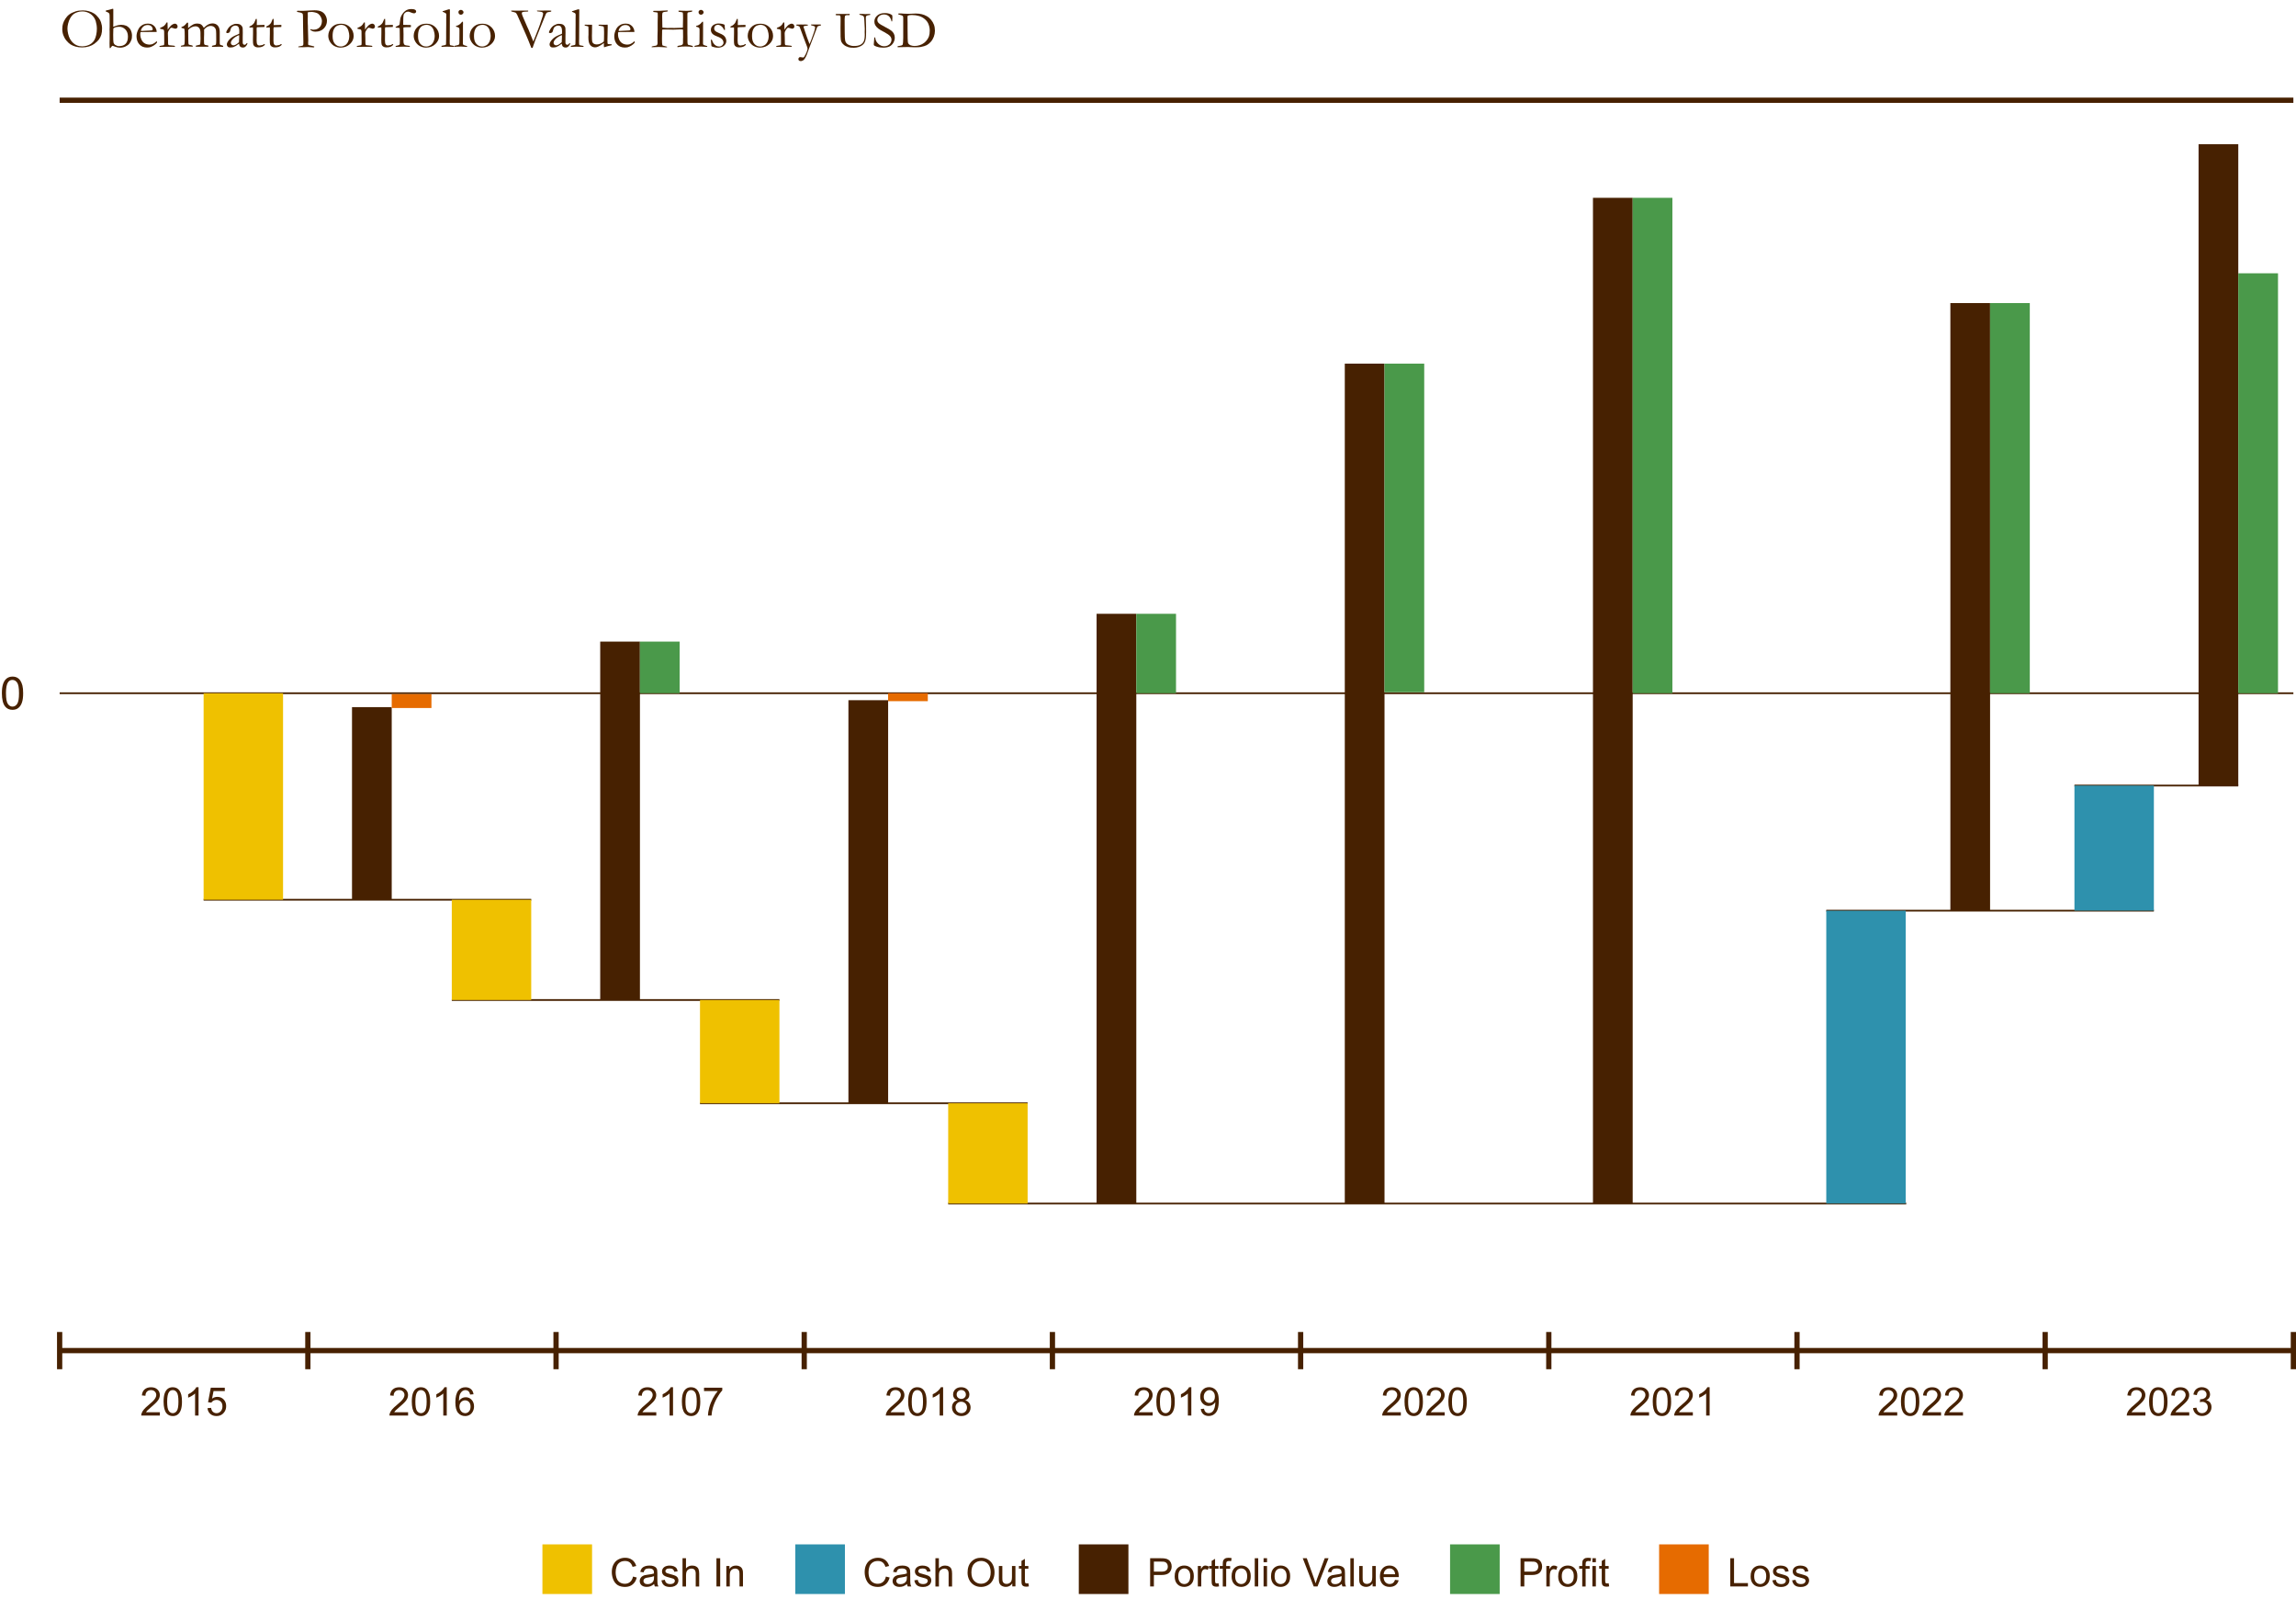 <?xml version="1.0" encoding="UTF-8"?>
<svg id="Layer_1" data-name="Layer 1" xmlns="http://www.w3.org/2000/svg" viewBox="0 0 655.58 456.61">
  <defs>
    <style>
      .cls-1 {
        stroke-width: 1.5px;
      }

      .cls-1, .cls-2 {
        fill: none;
        stroke: #472101;
        stroke-miterlimit: 10;
      }

      .cls-3 {
        fill: #efc100;
      }

      .cls-4 {
        fill: #e66b00;
      }

      .cls-5 {
        fill: #2e91ad;
      }

      .cls-6 {
        fill: #4a994a;
      }

      .cls-7 {
        fill: #472101;
      }

      .cls-2 {
        stroke-width: .5px;
      }
    </style>
  </defs>
  <rect class="cls-7" x="308.03" y="440.95" width="14.17" height="14.17"/>
  <g>
    <path class="cls-7" d="m328.4,452.96v-8.05h3.04c.53,0,.94.03,1.23.08.4.07.73.19.99.38.27.18.48.44.65.78.16.33.24.7.24,1.1,0,.68-.22,1.26-.65,1.74-.44.47-1.22.71-2.36.71h-2.07v3.27h-1.07Zm1.07-4.22h2.08c.69,0,1.18-.13,1.47-.38.29-.26.43-.62.43-1.08,0-.34-.08-.62-.26-.87-.17-.24-.39-.4-.67-.47-.18-.05-.51-.07-.99-.07h-2.06v2.88Z"/>
    <path class="cls-7" d="m335.41,450.04c0-1.08.3-1.88.9-2.4.5-.43,1.11-.65,1.83-.65.8,0,1.46.26,1.97.79.51.53.76,1.25.76,2.18,0,.75-.11,1.34-.34,1.77-.23.43-.55.76-.98,1s-.9.36-1.41.36c-.82,0-1.48-.26-1.98-.79-.5-.52-.76-1.28-.76-2.26Zm1.02,0c0,.75.16,1.31.49,1.68.33.37.74.56,1.23.56s.9-.19,1.22-.56c.33-.37.49-.94.49-1.71,0-.72-.16-1.27-.49-1.64-.33-.37-.74-.56-1.22-.56s-.9.19-1.23.55c-.33.37-.49.93-.49,1.68Z"/>
    <path class="cls-7" d="m342.02,452.96v-5.83h.89v.88c.23-.41.44-.69.63-.82s.4-.2.63-.2c.33,0,.67.11,1.02.32l-.34.92c-.24-.14-.48-.21-.73-.21-.22,0-.41.07-.58.2-.17.13-.29.31-.37.54-.11.35-.17.74-.17,1.15v3.05h-.99Z"/>
    <path class="cls-7" d="m347.94,452.07l.14.87c-.28.06-.53.09-.75.09-.36,0-.64-.06-.83-.17-.2-.11-.34-.26-.42-.45-.08-.19-.12-.57-.12-1.17v-3.36h-.73v-.77h.73v-1.44l.98-.59v2.04h.99v.77h-.99v3.41c0,.28.02.46.05.54.03.08.09.14.17.19.08.05.19.07.34.07.11,0,.25-.01.43-.04Z"/>
    <path class="cls-7" d="m349.14,452.96v-5.06h-.87v-.77h.87v-.62c0-.39.04-.68.1-.87.1-.26.26-.46.5-.62.24-.16.58-.24,1.01-.24.28,0,.59.03.92.1l-.15.86c-.21-.04-.4-.05-.58-.05-.3,0-.51.06-.64.19s-.19.37-.19.72v.54h1.14v.77h-1.14v5.06h-.98Z"/>
    <path class="cls-7" d="m351.66,450.04c0-1.08.3-1.88.9-2.4.5-.43,1.11-.65,1.83-.65.8,0,1.46.26,1.97.79.51.53.76,1.25.76,2.18,0,.75-.11,1.34-.34,1.77-.23.43-.55.76-.98,1s-.9.36-1.41.36c-.82,0-1.48-.26-1.98-.79-.5-.52-.76-1.28-.76-2.26Zm1.02,0c0,.75.16,1.31.49,1.68.33.37.74.56,1.23.56s.9-.19,1.22-.56c.33-.37.49-.94.49-1.71,0-.72-.16-1.27-.49-1.64-.33-.37-.74-.56-1.22-.56s-.9.19-1.23.55c-.33.37-.49.93-.49,1.68Z"/>
    <path class="cls-7" d="m358.27,452.96v-8.05h.99v8.05h-.99Z"/>
    <path class="cls-7" d="m360.79,446.04v-1.14h.99v1.14h-.99Zm0,6.92v-5.83h.99v5.83h-.99Z"/>
    <path class="cls-7" d="m362.92,450.04c0-1.08.3-1.88.9-2.4.5-.43,1.11-.65,1.83-.65.8,0,1.46.26,1.97.79.51.53.76,1.25.76,2.18,0,.75-.11,1.34-.34,1.77-.23.43-.55.76-.98,1s-.9.36-1.41.36c-.82,0-1.48-.26-1.98-.79-.5-.52-.76-1.28-.76-2.26Zm1.02,0c0,.75.16,1.31.49,1.68.33.37.74.56,1.23.56s.9-.19,1.22-.56c.33-.37.49-.94.49-1.71,0-.72-.16-1.27-.49-1.64-.33-.37-.74-.56-1.22-.56s-.9.19-1.23.55c-.33.37-.49.93-.49,1.68Z"/>
    <path class="cls-7" d="m375.1,452.96l-3.12-8.05h1.15l2.09,5.85c.17.47.31.91.42,1.32.12-.44.27-.88.43-1.32l2.18-5.85h1.09l-3.15,8.05h-1.09Z"/>
    <path class="cls-7" d="m383.14,452.24c-.37.31-.72.53-1.06.66-.34.13-.7.19-1.09.19-.64,0-1.13-.16-1.48-.47-.34-.31-.52-.71-.52-1.2,0-.29.07-.55.2-.78s.3-.43.51-.57.45-.25.71-.32c.19-.05.49-.1.88-.15.8-.09,1.39-.21,1.76-.34,0-.14,0-.22,0-.26,0-.4-.09-.69-.28-.85-.25-.22-.63-.33-1.13-.33-.47,0-.81.08-1.03.24-.22.16-.39.45-.49.87l-.97-.13c.09-.41.23-.75.43-1,.2-.25.49-.45.87-.59s.82-.21,1.32-.21.9.06,1.21.18c.31.12.54.26.69.44s.25.4.31.67c.03.17.05.47.05.91v1.32c0,.92.02,1.5.06,1.74.04.24.13.48.25.7h-1.03c-.1-.21-.17-.45-.2-.72Zm-.08-2.21c-.36.15-.9.27-1.61.37-.41.06-.69.12-.86.2s-.3.18-.39.32c-.09.14-.14.3-.14.47,0,.26.1.48.3.66.2.18.49.26.88.26s.72-.08,1.02-.25c.3-.17.51-.39.65-.68.11-.22.16-.55.16-.99v-.36Z"/>
    <path class="cls-7" d="m385.57,452.96v-8.05h.99v8.05h-.99Z"/>
    <path class="cls-7" d="m391.92,452.96v-.86c-.45.66-1.07.99-1.85.99-.34,0-.67-.07-.96-.2s-.52-.3-.66-.5c-.14-.2-.25-.44-.3-.73-.04-.19-.06-.5-.06-.92v-3.61h.99v3.24c0,.52.02.86.06,1.04.06.26.19.46.4.61.2.15.45.22.75.22s.58-.08.83-.23c.26-.15.44-.36.55-.62s.16-.64.16-1.14v-3.13h.99v5.83h-.88Z"/>
    <path class="cls-7" d="m398.34,451.08l1.02.13c-.16.6-.46,1.06-.9,1.39-.44.33-.99.49-1.67.49-.85,0-1.53-.26-2.03-.79-.5-.53-.75-1.26-.75-2.21s.25-1.74.76-2.29,1.16-.81,1.97-.81,1.42.27,1.91.8c.49.53.74,1.28.74,2.24,0,.06,0,.15,0,.26h-4.35c.04.64.22,1.13.54,1.47.33.34.73.51,1.22.51.36,0,.67-.09.93-.29s.46-.49.61-.91Zm-3.25-1.6h3.26c-.04-.49-.17-.86-.37-1.1-.31-.38-.72-.57-1.23-.57-.45,0-.84.15-1.15.46-.31.3-.48.71-.51,1.22Z"/>
  </g>
  <rect class="cls-4" x="473.73" y="440.95" width="14.17" height="14.17"/>
  <g>
    <path class="cls-7" d="m494.05,452.96v-8.05h1.07v7.1h3.97v.95h-5.03Z"/>
    <path class="cls-7" d="m499.86,450.04c0-1.08.3-1.88.9-2.4.5-.43,1.11-.65,1.83-.65.8,0,1.46.26,1.97.79.51.53.76,1.25.76,2.18,0,.75-.11,1.34-.34,1.77-.23.43-.55.76-.98,1s-.9.36-1.41.36c-.82,0-1.48-.26-1.98-.79-.5-.52-.76-1.28-.76-2.26Zm1.02,0c0,.75.16,1.31.49,1.68.33.37.74.56,1.23.56s.9-.19,1.22-.56c.33-.37.49-.94.49-1.71,0-.72-.16-1.27-.49-1.64-.33-.37-.74-.56-1.22-.56s-.9.19-1.23.55c-.33.37-.49.93-.49,1.68Z"/>
    <path class="cls-7" d="m506.08,451.22l.98-.15c.06.39.21.69.46.9.25.21.6.31,1.05.31s.79-.09,1.01-.28c.22-.18.33-.4.33-.65,0-.22-.1-.4-.29-.53-.14-.09-.47-.2-1.01-.33-.73-.18-1.23-.34-1.51-.48-.28-.13-.49-.32-.64-.55-.15-.24-.22-.5-.22-.78,0-.26.06-.5.18-.72.12-.22.28-.41.49-.55.15-.11.36-.21.63-.29.27-.08.55-.12.85-.12.46,0,.86.07,1.21.2.35.13.6.31.77.54.16.23.28.53.34.9l-.97.13c-.04-.3-.17-.53-.38-.7-.21-.17-.51-.25-.89-.25-.45,0-.78.07-.97.22-.19.15-.29.33-.29.53,0,.13.04.24.12.35.08.11.21.19.38.26.1.04.39.12.87.25.7.19,1.19.34,1.46.46.28.12.49.29.65.52.16.23.24.51.24.85s-.1.64-.29.93c-.19.29-.47.52-.83.68-.36.16-.77.24-1.23.24-.76,0-1.34-.16-1.73-.47-.4-.31-.65-.78-.76-1.4Z"/>
    <path class="cls-7" d="m511.71,451.22l.98-.15c.06.39.21.69.46.9.25.21.6.31,1.05.31s.79-.09,1.01-.28c.22-.18.33-.4.33-.65,0-.22-.1-.4-.29-.53-.14-.09-.47-.2-1.01-.33-.73-.18-1.23-.34-1.51-.48-.28-.13-.49-.32-.64-.55-.15-.24-.22-.5-.22-.78,0-.26.06-.5.18-.72.12-.22.28-.41.49-.55.15-.11.36-.21.63-.29.27-.08.55-.12.85-.12.46,0,.86.07,1.21.2.35.13.6.31.77.54.16.23.28.53.34.9l-.97.13c-.04-.3-.17-.53-.38-.7-.21-.17-.51-.25-.89-.25-.45,0-.78.07-.97.22-.19.15-.29.33-.29.53,0,.13.04.24.12.35.08.11.21.19.38.26.1.04.39.12.87.25.7.19,1.19.34,1.46.46.28.12.49.29.65.52.16.23.24.51.24.85s-.1.64-.29.93c-.19.29-.47.52-.83.68-.36.16-.77.24-1.23.24-.76,0-1.34-.16-1.73-.47-.4-.31-.65-.78-.76-1.4Z"/>
  </g>
  <rect class="cls-6" x="414.04" y="440.95" width="14.17" height="14.17"/>
  <g>
    <path class="cls-7" d="m434.17,452.96v-8.05h3.04c.53,0,.94.03,1.23.08.4.07.73.19.99.38.27.18.48.44.65.78.16.33.24.7.24,1.1,0,.68-.22,1.26-.65,1.74-.44.47-1.22.71-2.36.71h-2.07v3.27h-1.07Zm1.07-4.22h2.08c.69,0,1.18-.13,1.47-.38.29-.26.43-.62.43-1.08,0-.34-.08-.62-.26-.87-.17-.24-.39-.4-.67-.47-.18-.05-.51-.07-.99-.07h-2.06v2.88Z"/>
    <path class="cls-7" d="m441.53,452.96v-5.83h.89v.88c.23-.41.44-.69.63-.82s.4-.2.63-.2c.33,0,.67.11,1.02.32l-.34.92c-.24-.14-.48-.21-.73-.21-.22,0-.41.07-.58.2-.17.13-.29.31-.37.54-.11.35-.17.74-.17,1.15v3.05h-.99Z"/>
    <path class="cls-7" d="m444.92,450.04c0-1.08.3-1.88.9-2.4.5-.43,1.11-.65,1.83-.65.8,0,1.46.26,1.97.79.51.53.76,1.25.76,2.18,0,.75-.11,1.34-.34,1.77-.23.43-.55.76-.98,1s-.9.36-1.41.36c-.82,0-1.48-.26-1.98-.79-.5-.52-.76-1.28-.76-2.26Zm1.02,0c0,.75.16,1.31.49,1.68.33.37.74.56,1.23.56s.9-.19,1.22-.56c.33-.37.49-.94.49-1.71,0-.72-.16-1.27-.49-1.64-.33-.37-.74-.56-1.22-.56s-.9.19-1.23.55c-.33.37-.49.93-.49,1.68Z"/>
    <path class="cls-7" d="m451.78,452.96v-5.06h-.87v-.77h.87v-.62c0-.39.04-.68.1-.87.1-.26.26-.46.5-.62.24-.16.58-.24,1.01-.24.28,0,.59.03.92.1l-.15.86c-.21-.04-.4-.05-.58-.05-.3,0-.51.06-.64.19s-.19.37-.19.72v.54h1.14v.77h-1.14v5.06h-.98Z"/>
    <path class="cls-7" d="m454.68,446.04v-1.14h.99v1.14h-.99Zm0,6.92v-5.83h.99v5.83h-.99Z"/>
    <path class="cls-7" d="m459.33,452.07l.14.87c-.28.06-.53.09-.75.09-.36,0-.64-.06-.83-.17-.2-.11-.34-.26-.42-.45-.08-.19-.12-.57-.12-1.17v-3.36h-.73v-.77h.73v-1.44l.98-.59v2.04h.99v.77h-.99v3.41c0,.28.02.46.05.54.03.08.09.14.17.19.08.05.19.07.34.07.11,0,.25-.01.43-.04Z"/>
  </g>
  <rect class="cls-3" x="154.88" y="440.95" width="14.17" height="14.17"/>
  <g>
    <path class="cls-7" d="m180.75,450.14l1.07.27c-.22.88-.63,1.54-1.21,2-.58.46-1.29.69-2.13.69s-1.57-.18-2.12-.53c-.54-.35-.96-.87-1.24-1.54-.28-.67-.43-1.39-.43-2.16,0-.84.16-1.57.48-2.19.32-.62.78-1.1,1.37-1.42s1.24-.49,1.95-.49c.81,0,1.48.21,2.03.62s.93.99,1.15,1.73l-1.05.25c-.19-.59-.46-1.01-.81-1.28-.35-.27-.8-.4-1.34-.4-.62,0-1.14.15-1.55.44-.42.3-.71.7-.88,1.2s-.25,1.01-.25,1.55c0,.68.1,1.28.3,1.79.2.51.51.89.93,1.15.42.25.88.38,1.37.38.6,0,1.1-.17,1.52-.52.41-.34.69-.86.84-1.53Z"/>
    <path class="cls-7" d="m186.81,452.24c-.37.31-.72.53-1.06.66-.34.13-.7.19-1.09.19-.64,0-1.13-.16-1.48-.47-.34-.31-.52-.71-.52-1.2,0-.29.07-.55.2-.78s.3-.43.51-.57.45-.25.71-.32c.19-.05.49-.1.88-.15.8-.09,1.39-.21,1.76-.34,0-.14,0-.22,0-.26,0-.4-.09-.69-.28-.85-.25-.22-.63-.33-1.13-.33-.47,0-.81.08-1.03.24-.22.16-.39.45-.49.87l-.97-.13c.09-.41.23-.75.43-1,.2-.25.49-.45.87-.59s.82-.21,1.32-.21.9.06,1.21.18c.31.12.54.26.69.44s.25.4.31.67c.03.17.05.47.05.91v1.32c0,.92.02,1.5.06,1.74.04.24.13.48.25.7h-1.03c-.1-.21-.17-.45-.2-.72Zm-.08-2.21c-.36.15-.9.27-1.61.37-.41.06-.69.12-.86.2s-.3.18-.39.32c-.09.14-.14.3-.14.47,0,.26.1.48.3.66.2.18.49.26.88.26s.72-.08,1.02-.25c.3-.17.51-.39.65-.68.11-.22.16-.55.16-.99v-.36Z"/>
    <path class="cls-7" d="m188.86,451.22l.98-.15c.06.39.21.69.46.9.25.21.6.31,1.05.31s.79-.09,1.01-.28c.22-.18.33-.4.33-.65,0-.22-.1-.4-.29-.53-.14-.09-.47-.2-1.01-.33-.73-.18-1.23-.34-1.51-.48-.28-.13-.49-.32-.64-.55-.15-.24-.22-.5-.22-.78,0-.26.06-.5.18-.72.12-.22.28-.41.49-.55.15-.11.36-.21.63-.29.27-.08.55-.12.85-.12.46,0,.86.07,1.21.2.35.13.6.31.77.54.16.23.28.53.34.9l-.97.13c-.04-.3-.17-.53-.38-.7-.21-.17-.51-.25-.89-.25-.45,0-.78.07-.97.22-.19.15-.29.33-.29.53,0,.13.04.24.12.35.08.11.21.19.38.26.1.04.39.12.87.25.7.19,1.19.34,1.46.46.28.12.49.29.65.52.16.23.24.51.24.85s-.1.64-.29.93c-.19.29-.47.52-.83.68-.36.16-.77.24-1.23.24-.76,0-1.34-.16-1.73-.47-.4-.31-.65-.78-.76-1.4Z"/>
    <path class="cls-7" d="m194.88,452.96v-8.05h.99v2.89c.46-.53,1.04-.8,1.75-.8.43,0,.81.08,1.13.26.32.17.55.41.68.71.14.3.21.74.21,1.31v3.7h-.99v-3.7c0-.49-.11-.85-.32-1.08-.21-.23-.52-.34-.91-.34-.29,0-.57.08-.83.23-.26.15-.44.36-.55.62s-.16.62-.16,1.08v3.19h-.99Z"/>
    <path class="cls-7" d="m204.57,452.96v-8.05h1.07v8.05h-1.07Z"/>
    <path class="cls-7" d="m207.39,452.96v-5.83h.89v.83c.43-.64,1.05-.96,1.86-.96.35,0,.67.06.97.19.29.13.52.29.66.5s.25.45.31.73c.04.18.06.5.06.96v3.59h-.99v-3.55c0-.4-.04-.7-.12-.9-.08-.2-.21-.36-.41-.48s-.43-.18-.69-.18c-.42,0-.78.13-1.09.4s-.46.77-.46,1.52v3.19h-.99Z"/>
  </g>
  <rect class="cls-5" x="227.08" y="440.95" width="14.17" height="14.17"/>
  <g>
    <path class="cls-7" d="m252.95,450.14l1.07.27c-.22.88-.63,1.54-1.21,2-.58.46-1.29.69-2.13.69s-1.57-.18-2.12-.53c-.54-.35-.96-.87-1.24-1.54-.28-.67-.43-1.39-.43-2.16,0-.84.16-1.57.48-2.19.32-.62.78-1.1,1.37-1.42s1.24-.49,1.95-.49c.81,0,1.48.21,2.03.62s.93.99,1.15,1.73l-1.05.25c-.19-.59-.46-1.01-.81-1.28-.35-.27-.8-.4-1.34-.4-.62,0-1.14.15-1.55.44-.42.3-.71.7-.88,1.2s-.25,1.01-.25,1.55c0,.68.1,1.28.3,1.79.2.51.51.89.93,1.15.42.25.88.38,1.37.38.6,0,1.1-.17,1.52-.52.41-.34.69-.86.84-1.53Z"/>
    <path class="cls-7" d="m259.01,452.24c-.37.31-.72.53-1.06.66-.34.13-.7.19-1.09.19-.64,0-1.13-.16-1.48-.47-.34-.31-.52-.71-.52-1.2,0-.29.07-.55.2-.78s.3-.43.51-.57.45-.25.71-.32c.19-.05.49-.1.88-.15.8-.09,1.39-.21,1.76-.34,0-.14,0-.22,0-.26,0-.4-.09-.69-.28-.85-.25-.22-.63-.33-1.13-.33-.47,0-.81.08-1.03.24-.22.16-.39.45-.49.87l-.97-.13c.09-.41.23-.75.43-1,.2-.25.49-.45.87-.59s.82-.21,1.32-.21.9.06,1.21.18c.31.12.54.26.69.44s.25.4.31.67c.03.17.05.47.05.91v1.32c0,.92.02,1.5.06,1.74.04.24.13.48.25.7h-1.03c-.1-.21-.17-.45-.2-.72Zm-.08-2.21c-.36.15-.9.27-1.61.37-.41.06-.69.12-.86.2s-.3.18-.39.32c-.09.14-.14.3-.14.47,0,.26.1.48.3.66.2.18.49.26.88.26s.72-.08,1.02-.25c.3-.17.51-.39.65-.68.11-.22.16-.55.16-.99v-.36Z"/>
    <path class="cls-7" d="m261.07,451.22l.98-.15c.06.39.21.69.46.9.25.21.6.31,1.05.31s.79-.09,1.01-.28c.22-.18.33-.4.33-.65,0-.22-.1-.4-.29-.53-.14-.09-.47-.2-1.01-.33-.73-.18-1.23-.34-1.51-.48-.28-.13-.49-.32-.64-.55-.15-.24-.22-.5-.22-.78,0-.26.06-.5.18-.72.12-.22.28-.41.49-.55.15-.11.36-.21.63-.29.27-.08.55-.12.85-.12.46,0,.86.07,1.21.2.35.13.6.31.77.54.16.23.28.53.34.9l-.97.13c-.04-.3-.17-.53-.38-.7-.21-.17-.51-.25-.89-.25-.45,0-.78.07-.97.22-.19.15-.29.33-.29.53,0,.13.04.24.12.35.08.11.21.19.38.26.1.04.39.12.87.25.7.19,1.19.34,1.46.46.28.12.49.29.65.52.16.23.24.51.24.85s-.1.64-.29.93c-.19.29-.47.52-.83.68-.36.16-.77.24-1.23.24-.76,0-1.34-.16-1.73-.47-.4-.31-.65-.78-.76-1.4Z"/>
    <path class="cls-7" d="m267.09,452.96v-8.05h.99v2.89c.46-.53,1.04-.8,1.75-.8.43,0,.81.08,1.13.26.32.17.55.41.68.71.14.3.21.74.21,1.31v3.7h-.99v-3.7c0-.49-.11-.85-.32-1.08-.21-.23-.52-.34-.91-.34-.29,0-.57.08-.83.23-.26.15-.44.36-.55.62s-.16.62-.16,1.08v3.19h-.99Z"/>
    <path class="cls-7" d="m276.27,449.04c0-1.34.36-2.38,1.08-3.14.72-.76,1.64-1.13,2.78-1.13.74,0,1.41.18,2.01.53.6.36,1.05.85,1.36,1.49.31.64.47,1.36.47,2.16s-.16,1.55-.49,2.19-.8,1.13-1.4,1.46c-.6.33-1.26.5-1.96.5-.76,0-1.44-.18-2.03-.55-.6-.37-1.05-.87-1.36-1.5-.31-.63-.46-1.3-.46-2.01Zm1.1.02c0,.97.26,1.74.78,2.29s1.18.84,1.96.84,1.46-.28,1.98-.85c.52-.56.78-1.36.78-2.4,0-.66-.11-1.23-.33-1.72-.22-.49-.55-.87-.97-1.14-.43-.27-.91-.4-1.44-.4-.75,0-1.4.26-1.95.78-.54.52-.82,1.38-.82,2.59Z"/>
    <path class="cls-7" d="m289.04,452.96v-.86c-.45.66-1.07.99-1.85.99-.34,0-.67-.07-.96-.2s-.52-.3-.66-.5c-.14-.2-.25-.44-.3-.73-.04-.19-.06-.5-.06-.92v-3.61h.99v3.24c0,.52.02.86.06,1.04.06.26.19.46.4.61.2.15.45.22.75.22s.58-.08.83-.23c.26-.15.44-.36.55-.62s.16-.64.16-1.14v-3.13h.99v5.83h-.88Z"/>
    <path class="cls-7" d="m293.64,452.07l.14.87c-.28.06-.53.09-.75.09-.36,0-.64-.06-.83-.17-.2-.11-.34-.26-.42-.45-.08-.19-.12-.57-.12-1.17v-3.36h-.73v-.77h.73v-1.44l.98-.59v2.04h.99v.77h-.99v3.41c0,.28.02.46.05.54.03.08.09.14.17.19.08.05.19.07.34.07.11,0,.25-.01.43-.04Z"/>
  </g>
  <g>
    <g>
      <path class="cls-7" d="m17.79,8.23c0-.55.07-1.04.2-1.46.13-.43.35-.89.66-1.39.31-.5.69-.92,1.13-1.25.44-.34,1.05-.63,1.83-.89.55-.18,1.24-.27,2.08-.27.56,0,1.12.08,1.66.23.54.15,1.03.36,1.47.63s.88.68,1.32,1.24c.31.39.54.8.69,1.25.2.59.31,1.19.31,1.81,0,.71-.07,1.3-.21,1.76-.14.47-.37.93-.69,1.39-.25.35-.69.76-1.3,1.22-.41.31-.92.56-1.52.75-.61.19-1.26.29-1.97.29s-1.35-.08-1.91-.25c-.56-.17-1.02-.37-1.4-.61-.37-.24-.76-.59-1.15-1.06-.4-.47-.69-.98-.9-1.55s-.31-1.18-.31-1.85Zm5.59,5.01c.45,0,.92-.06,1.41-.19.49-.13.92-.34,1.29-.63.38-.29.67-.63.88-1,.21-.37.38-.85.51-1.44s.19-1.17.19-1.76c0-.73-.11-1.45-.32-2.17-.17-.54-.44-1.03-.81-1.45-.38-.43-.83-.76-1.36-.99-.53-.23-1.1-.35-1.7-.35-.49,0-.97.08-1.43.24-.47.16-.85.37-1.15.62-.3.25-.58.6-.84,1.06-.26.46-.45.97-.59,1.52s-.2,1.04-.2,1.47c0,.45.07.95.2,1.51s.32,1.05.55,1.47c.23.41.52.78.86,1.1.34.32.72.56,1.15.73.42.17.88.25,1.36.25Z"/>
      <path class="cls-7" d="m30.19,3.26v-.04c0-.05.02-.13.06-.23.59-.1,1.21-.26,1.88-.48.04,0,.1,0,.18,0,.03.09.04.14.04.17v3.17s0,.85,0,.85l-.02.69s0,.12.02.27l.66-.25c.07-.02.3-.09.69-.21.5-.08.79-.12.87-.12.54,0,1.02.09,1.45.26.26.11.52.29.78.54.26.25.45.51.57.79.21.51.32.95.32,1.32,0,.59-.04.99-.11,1.22-.18.54-.41.96-.67,1.27-.26.31-.63.58-1.1.8-.47.22-.98.33-1.51.33-.49,0-.95-.09-1.39-.27-.44-.18-.68-.27-.73-.27-.17,0-.38.22-.64.66h-.23c-.02-.37-.03-.81-.03-1.34l.02-1.2v-.61s0-1.75,0-1.75l-.02-.34.03-.83v-1c0-.06,0-.29,0-.7v-.48c.02-.93-.02-1.47-.12-1.62-.16-.23-.5-.43-1.01-.6Zm3.83,9.91c.82,0,1.44-.23,1.87-.69.43-.46.64-1.14.64-2.05,0-.83-.24-1.51-.73-2.02s-1.08-.77-1.79-.77c-.52,0-.95.08-1.3.25-.21.1-.33.2-.35.28-.02.09-.04.66-.04,1.72,0,1.26.03,2,.08,2.22.09.33.26.57.5.72.38.23.75.35,1.11.35Z"/>
      <path class="cls-7" d="m44.73,9.12l-3.23.02h-.61c-.25,0-.5.01-.76.03-.05.16-.07.27-.07.33v.08s0,.08,0,.08v.39c0,.33.1.73.3,1.2.21.48.5.84.89,1.09.38.25.86.38,1.44.4.31-.02.55-.05.73-.11.18-.06.44-.2.77-.41l.58-.48.05.32s0,.08,0,.12c-.24.31-.55.57-.92.81-.37.23-.75.4-1.13.51-.18.05-.48.07-.9.07-.38,0-.76-.08-1.13-.23-.55-.24-.98-.62-1.29-1.14-.31-.52-.47-1.16-.47-1.91,0-.24.04-.54.13-.91.09-.37.25-.77.48-1.18.16-.28.35-.52.57-.7.32-.26.6-.44.85-.54.35-.14.75-.22,1.22-.22.5,0,.91.09,1.22.27.43.24.75.55.96.93.21.38.32.73.32,1.05v.11Zm-4.5-.29h.38c.27,0,1.09-.04,2.45-.13.21-.01.35-.03.4-.06.1-.1.15-.19.15-.27,0-.17-.05-.36-.16-.57-.11-.21-.27-.38-.5-.49-.22-.12-.48-.17-.78-.17-.62,0-1.12.23-1.5.7-.29.35-.44.69-.44,1Z"/>
      <path class="cls-7" d="m45.55,13.4l-.03-.1s.02-.09.07-.17l.48-.1.67-.12c.05-.03.09-.06.11-.11.03-.07.05-.28.05-.62,0-1.82-.01-2.88-.03-3.16-.02-.28-.07-.46-.15-.53-.08-.08-.27-.13-.58-.18-.18-.03-.33-.06-.44-.1l.03-.25c.56-.23.94-.43,1.14-.6.27-.24.5-.56.69-.95h.27c.03.28.05.87.05,1.8v.14s0,.08,0,.15c.2-.37.46-.71.77-1.02l.19-.19c.08-.09.15-.15.22-.2.38-.23.66-.34.84-.34.24,0,.43.08.58.24.15.16.23.35.23.58,0,.18-.05.32-.16.43-.15.13-.31.2-.5.2-.09,0-.26-.05-.51-.14-.25-.09-.42-.14-.5-.14-.15,0-.25.02-.31.07-.15.12-.33.36-.55.73-.17.27-.25.53-.25.76l.04,1.33.02,1.6c.02.18.04.3.06.35.02.04.08.08.16.14.58.05.92.08,1.03.1.08,0,.13.01.17.02.23,0,.39.04.48.1.05.03.07.07.07.12,0,.03-.02.08-.06.13l-.89-.02h-.34s-.49,0-.49,0h-.82l-.44.02-1.35.02Z"/>
      <path class="cls-7" d="m51.65,13.1c.09-.06.2-.1.35-.12.21-.03.38-.07.5-.13.1-.08.16-.2.19-.35.04-.19.06-.87.06-2.04s-.03-1.88-.1-2.22c-.12-.08-.27-.13-.46-.18-.06-.01-.18-.04-.37-.09v-.27c.32-.09.58-.21.77-.36s.47-.44.82-.87h.05s.08,0,.15,0c.04,0,.08.02.1.04v.92c0,.19,0,.39,0,.6.57-.52,1.09-.89,1.54-1.1.31-.14.66-.21,1.05-.21.47,0,.84.09,1.11.27.27.18.53.5.78.96.48-.47.91-.8,1.3-.99.39-.19.78-.28,1.18-.28.6,0,1.1.2,1.48.59.38.4.58.98.59,1.75v1.4s0,1.89,0,1.89c0,.22.04.39.15.5.04.02.21.06.49.15.18.05.28.09.31.11.03.03.05.06.05.11,0,.06-.02.13-.05.21h-.06l-.81-.05c-.1,0-.25,0-.46,0-.26,0-.62.01-1.08.03h-.41c-.06,0-.17,0-.35,0,0-.05,0-.09,0-.13,0-.04.02-.1.06-.16.15-.06.34-.12.6-.16.25-.04.41-.11.47-.22.06-.1.09-.52.09-1.25,0-1.59-.02-2.51-.06-2.76-.06-.4-.24-.72-.51-.95s-.63-.34-1.05-.34c-.32,0-.64.08-.94.25-.31.17-.61.42-.9.76v.19s0,1.23,0,1.23l-.03.96c0,.98,0,1.53.03,1.67.02.13.06.23.14.29.07.06.28.12.63.17.16.02.28.04.36.06.06.05.1.12.1.21,0,.07-.02.12-.07.15h-.54s-2.34,0-2.34,0h-.64c-.01-.07-.02-.13-.02-.17v-.1c.13-.06.35-.13.67-.19.17-.03.34-.07.52-.14.03-.03.06-.06.07-.1.03-.08.05-.29.06-.64l.04-.93-.02-1.06v-.59c0-.66-.13-1.14-.39-1.45-.27-.3-.61-.46-1.01-.46-.38,0-.76.09-1.15.28-.38.19-.7.44-.95.76,0,.15,0,.29,0,.41l.03,2.71c0,.59.04.93.1,1.01.06.08.2.14.42.17.34.05.57.11.67.18.05.03.07.08.07.15,0,.04,0,.09,0,.15-.61-.04-1.03-.06-1.24-.06s-.41,0-.58,0l-.4.02h-.25l-.9.03s-.02-.07-.02-.09.01-.08.03-.16Z"/>
      <path class="cls-7" d="m70.6,12.28c.03.07.05.12.05.15,0,.08-.06.22-.19.43-.17.27-.35.46-.56.59-.13.08-.31.12-.53.12-.39,0-.68-.12-.87-.35-.12-.14-.2-.39-.25-.75l-.9.63c-.32.18-.56.3-.72.35-.27.07-.59.1-.97.1-.27,0-.49-.08-.65-.25-.16-.16-.24-.37-.24-.63,0-.37.23-.81.68-1.33s1.07-.94,1.85-1.27c.55-.23.89-.38,1.01-.44.01-.18.02-.37.02-.58,0-.68-.1-1.14-.29-1.39-.19-.24-.46-.36-.82-.36s-.72.15-1.04.44c-.2.18-.35.53-.45,1.03-.03.14-.09.29-.19.45-.23.15-.42.23-.56.23-.12,0-.23-.03-.32-.1-.05-.04-.08-.08-.08-.13,0-.14.15-.46.45-.95.3-.49.67-.86,1.13-1.1.45-.24.85-.37,1.19-.37.46,0,.81.04,1.03.12.23.08.42.23.6.44.17.21.28.44.31.69.02.12.03.54.03,1.27l-.02,1.28v.93c0,.12,0,.23,0,.31,0,.16,0,.27,0,.35,0,.18.05.32.15.43.1.11.22.16.36.16.2,0,.38-.1.52-.31l.1-.13s.09-.04.18-.06Zm-2.36-.23c.04-.68.06-1.16.06-1.44,0-.15,0-.34-.02-.59-.36.13-.74.32-1.15.59s-.72.57-.96.91c-.17.25-.26.48-.26.7s.07.38.21.52c.14.14.32.21.54.21.17,0,.37-.06.61-.18.31-.16.64-.4.98-.72Z"/>
      <path class="cls-7" d="m73.06,5.41h.25s.03.77.03.77l-.02.99c.1,0,.17,0,.19,0,.14,0,.41-.01.8-.03.25-.02.49-.02.73-.02.11,0,.27,0,.48,0,.01.11.02.19.02.26,0,.07-.02.18-.05.33h-.14l-1.25.04-.62.02-.15.02c-.04.13-.06.29-.06.47l.02,1.21-.02,2.13c0,.56.07.93.22,1.11.14.19.35.28.63.28.14,0,.4-.04.79-.13.12-.03.28-.12.48-.27h.07s.09.01.12.04.04.07.04.12v.06c-.24.25-.5.44-.8.55-.3.12-.69.17-1.19.17-.35,0-.64-.08-.87-.24-.23-.16-.37-.35-.44-.57s-.1-.7-.1-1.44l.03-1.81v-.87s0-.32,0-.32c0-.15,0-.3-.02-.45h-.14s-.66.02-.66.02h-.06c-.06,0-.1,0-.13-.03-.03-.03-.04-.06-.04-.1,0-.06.02-.12.06-.16s.16-.1.37-.19c.14-.06.3-.17.49-.33.19-.16.34-.35.47-.54.06-.11.16-.31.27-.61.09-.22.15-.38.19-.47Z"/>
      <path class="cls-7" d="m77.87,5.41h.25s.03.77.03.77l-.02.99c.1,0,.17,0,.19,0,.14,0,.41-.01.8-.03.25-.02.49-.02.73-.02.11,0,.27,0,.48,0,.01.11.02.19.02.26,0,.07-.02.18-.05.33h-.14l-1.25.04-.62.02-.15.02c-.04.13-.06.29-.06.47l.02,1.21-.02,2.13c0,.56.07.93.22,1.11.14.19.35.28.63.28.14,0,.4-.04.79-.13.12-.03.28-.12.48-.27h.07s.09.01.12.04.04.07.04.12v.06c-.24.25-.5.44-.8.55-.3.12-.69.17-1.19.17-.35,0-.64-.08-.87-.24-.23-.16-.37-.35-.44-.57s-.1-.7-.1-1.44l.03-1.81v-.87s0-.32,0-.32c0-.15,0-.3-.02-.45h-.14s-.66.02-.66.02h-.06c-.06,0-.1,0-.13-.03-.03-.03-.04-.06-.04-.1,0-.06.02-.12.06-.16s.16-.1.37-.19c.14-.06.3-.17.49-.33.19-.16.34-.35.47-.54.06-.11.16-.31.27-.61.09-.22.15-.38.19-.47Z"/>
      <path class="cls-7" d="m84.86,3.09c.1-.02.16-.02.19-.02.18,0,.48.01.9.03.22,0,.37,0,.45,0,.12,0,.37-.01.75-.03l1.37-.08c.36-.03.78-.05,1.26-.05.84,0,1.51.12,2.01.36.5.24.88.61,1.16,1.12.27.51.41,1.02.41,1.52,0,.84-.3,1.57-.89,2.18-.59.61-1.39.92-2.38.92-.28,0-.51-.03-.7-.08-.19-.06-.4-.17-.64-.33-.1-.07-.16-.14-.19-.22.02-.04.05-.06.09-.08.08,0,.15.02.23.05.18.06.41.1.69.1.42,0,.83-.1,1.2-.31.38-.21.66-.51.86-.89.19-.39.29-.79.29-1.22s-.1-.82-.31-1.22-.47-.71-.8-.95c-.19-.13-.48-.25-.86-.34-.39-.09-.69-.14-.9-.14-.67,0-1.06.05-1.18.15v.11s.02.91.02.91v.16c-.02.15-.02.37-.02.67,0,1.09.02,1.78.05,2.04v.45l.1,3.68c0,.05,0,.15-.02.3-.01.15-.02.27-.02.38,0,.26.02.45.06.59.13.04.5.13,1.13.27.29.07.45.11.48.12.04.02.08.05.11.1-.02.08-.05.13-.08.16-.04.02-.1.04-.21.04-.06,0-.21-.01-.45-.04-.46-.05-.82-.07-1.09-.07l-1.42.06-.85-.02c-.05,0-.21,0-.47.02v-.21s1.04-.2,1.04-.2c.17-.05.28-.1.31-.15.05-.08.08-.22.08-.44,0-.05,0-.15,0-.31,0-.11,0-.27,0-.47,0-.63-.03-1.98-.08-4.05-.02-.97-.03-1.95-.03-2.95v-.14c0-.39-.06-.63-.18-.73-.2-.18-.7-.32-1.49-.44-.03-.06-.04-.11-.04-.14,0-.04.02-.09.05-.15Z"/>
      <path class="cls-7" d="m93.74,10.14c0-.37.08-.76.23-1.17.15-.42.39-.79.7-1.12.31-.33.64-.58.99-.74.49-.23,1.08-.34,1.79-.34,1,0,1.84.34,2.52,1.03.67.69,1.01,1.51,1.01,2.48,0,.86-.35,1.63-1.06,2.3-.71.67-1.6,1.01-2.68,1.01-.67,0-1.29-.17-1.89-.52-.44-.26-.82-.65-1.14-1.17s-.48-1.1-.48-1.76Zm3.56,3.14c.41,0,.8-.11,1.18-.33s.68-.57.91-1.06c.23-.49.34-1.05.34-1.69,0-.42-.09-.9-.26-1.46-.17-.55-.44-.97-.81-1.24-.36-.28-.79-.41-1.28-.41-.36,0-.72.08-1.09.25s-.68.49-.94.96c-.26.47-.38,1.14-.38,2.01,0,.98.22,1.72.67,2.22.44.5,1,.75,1.66.75Z"/>
      <path class="cls-7" d="m101.9,13.4l-.03-.1s.02-.09.07-.17l.48-.1.67-.12c.05-.03.09-.06.11-.11.03-.07.05-.28.05-.62,0-1.82-.01-2.88-.03-3.16-.02-.28-.07-.46-.15-.53-.08-.08-.27-.13-.58-.18-.18-.03-.33-.06-.44-.1l.03-.25c.56-.23.94-.43,1.14-.6.27-.24.5-.56.69-.95h.27c.03.28.05.87.05,1.8v.14s0,.08,0,.15c.2-.37.46-.71.77-1.02l.19-.19c.08-.09.15-.15.22-.2.38-.23.66-.34.84-.34.24,0,.43.08.58.24.15.16.23.35.23.58,0,.18-.05.32-.16.43-.15.13-.31.2-.5.2-.09,0-.26-.05-.51-.14-.25-.09-.42-.14-.5-.14-.15,0-.25.02-.31.07-.15.12-.33.36-.55.73-.17.27-.25.53-.25.76l.04,1.33.02,1.6c.02.18.04.3.06.35.02.04.08.08.16.14.58.05.92.08,1.03.1.08,0,.13.01.17.02.23,0,.39.04.48.1.05.03.07.07.07.12,0,.03-.02.08-.06.13l-.89-.02h-.34s-.49,0-.49,0h-.82l-.44.02-1.35.02Z"/>
      <path class="cls-7" d="m109.71,5.41h.25s.03.77.03.77l-.02.99c.1,0,.17,0,.19,0,.14,0,.41-.01.8-.03.25-.02.49-.02.73-.02.11,0,.27,0,.48,0,.01.11.02.19.02.26,0,.07-.02.18-.05.33h-.14l-1.25.04-.62.02-.15.02c-.04.13-.06.29-.06.47l.02,1.21-.02,2.13c0,.56.07.93.22,1.11.14.19.35.28.63.28.14,0,.4-.04.79-.13.12-.03.28-.12.48-.27h.07s.09.01.12.04.04.07.04.12v.06c-.24.25-.5.44-.8.55-.3.12-.69.17-1.19.17-.35,0-.64-.08-.87-.24-.23-.16-.37-.35-.44-.57s-.1-.7-.1-1.44l.03-1.81v-.87s0-.32,0-.32c0-.15,0-.3-.02-.45h-.14s-.66.02-.66.02h-.06c-.06,0-.1,0-.13-.03-.03-.03-.04-.06-.04-.1,0-.06.02-.12.06-.16s.16-.1.37-.19c.14-.06.3-.17.49-.33.19-.16.34-.35.47-.54.06-.11.16-.31.27-.61.09-.22.15-.38.19-.47Z"/>
      <path class="cls-7" d="m115.18,7.1c1.34.03,2.05.05,2.13.05.01.12.02.21.02.27,0,.07,0,.17-.02.31-.13.02-.27.03-.41.03h-.31c-.67,0-1.13.02-1.39.07-.01.12-.02.22-.02.28,0,.03,0,.07,0,.12.03.84.04,1.35.04,1.53l-.02,2.07c0,.31.05.56.15.77.06.12.17.21.33.28.1.05.35.1.74.14.3.04.49.07.6.09,0,.11,0,.2-.02.26h-.11c-.26,0-.59-.02-1.01-.03l-.6-.02-2.03.06h-.27v-.25c.07-.02.13-.03.17-.04.46-.09.76-.18.89-.29.05-.04.09-.12.11-.23.01-.06.02-.37.02-.9,0-1.53-.01-2.75-.04-3.67-.14-.04-.35-.07-.64-.08-.11,0-.28-.01-.51-.03l-.02-.09c0-.07.03-.12.08-.16.02-.02.25-.13.68-.34.17-.07.28-.17.35-.28.04-.06.06-.18.06-.37,0-.09.02-.23.05-.44.06-.55.12-.9.15-1.02.1-.36.26-.72.49-1.08.23-.36.5-.67.83-.94.24-.19.5-.34.8-.44.3-.1.64-.15,1.02-.15.51,0,.88.08,1.12.25.16.11.24.26.24.43,0,.15-.06.28-.17.38-.11.11-.25.16-.42.16-.2,0-.42-.05-.66-.15-.45-.18-.7-.27-.76-.29-.1-.03-.21-.04-.31-.04-.3,0-.56.09-.81.28-.24.19-.4.42-.46.7-.06.28-.1.89-.1,1.85,0,.35,0,.66,0,.95Z"/>
      <path class="cls-7" d="m118.13,10.14c0-.37.08-.76.23-1.17.15-.42.39-.79.7-1.12.31-.33.64-.58.99-.74.49-.23,1.08-.34,1.79-.34,1,0,1.84.34,2.52,1.03.67.69,1.01,1.51,1.01,2.48,0,.86-.35,1.63-1.06,2.3-.71.67-1.6,1.01-2.68,1.01-.67,0-1.29-.17-1.89-.52-.44-.26-.82-.65-1.14-1.17s-.48-1.1-.48-1.76Zm3.56,3.14c.41,0,.8-.11,1.18-.33s.68-.57.91-1.06c.23-.49.34-1.05.34-1.69,0-.42-.09-.9-.26-1.46-.17-.55-.44-.97-.81-1.24-.36-.28-.79-.41-1.28-.41-.36,0-.72.08-1.09.25s-.68.49-.94.96c-.26.47-.38,1.14-.38,2.01,0,.98.22,1.72.67,2.22.44.5,1,.75,1.66.75Z"/>
      <path class="cls-7" d="m126.38,3.39v-.18c.15-.05.32-.1.5-.15.27-.09.67-.22,1.2-.39h.38v.44c0,4.41-.01,7.04-.04,7.89-.02.5-.02.77-.02.8,0,.6.02.94.07,1.01.06.1.26.16.59.2.33.04.52.08.58.11.04.02.06.06.06.11,0,.06-.01.1-.04.12-.02.02-.07.04-.13.04-.04,0-.32,0-.85-.03l-1.06-.04-1.35.06c-.09,0-.15-.01-.19-.05-.03-.03-.05-.07-.05-.12,0-.06.02-.09.05-.12.04-.02.23-.07.58-.13.35-.06.55-.11.6-.15.05-.04.08-.13.1-.27.02-.19.03-.74.03-1.64v-1.85s.02-1.92.02-1.92v-1.92s.02-.94.02-.94c0-.19-.03-.32-.09-.41-.06-.08-.19-.17-.38-.25-.29-.12-.49-.2-.6-.26Z"/>
      <path class="cls-7" d="m130.21,7.65v-.24c.36-.1.54-.16.57-.18.19-.09.4-.22.61-.4.21-.18.39-.38.54-.6.06-.01.12-.02.15-.02h.1c.02.27.03.45.03.57,0,.03,0,.15-.02.36v2.75s-.02,2.46-.02,2.46c0,.2.03.34.1.41.07.08.28.17.62.26.21.06.38.11.48.15.02.04.02.07.02.1,0,.03-.01.07-.04.12-.21,0-.48-.02-.81-.04-.45-.04-.74-.06-.89-.06-.07,0-.5.01-1.29.04-.16,0-.32.02-.47.04-.03,0-.07,0-.13-.02-.03-.04-.04-.07-.04-.1,0-.08.05-.13.15-.18.02-.01.29-.07.82-.19.17-.03.28-.09.34-.16.09-.11.14-.29.14-.54.01-.41.02-1.54.02-3.4,0-.37-.02-.6-.05-.69-.03-.06-.1-.14-.21-.22-.12-.08-.36-.17-.74-.25Zm.68-4.18c0-.18.07-.33.21-.46.14-.13.3-.19.5-.19s.37.07.52.22c.15.15.23.3.23.47s-.08.32-.23.47c-.15.15-.33.22-.52.22s-.37-.07-.5-.2c-.13-.13-.2-.31-.2-.52Z"/>
      <path class="cls-7" d="m134.11,10.14c0-.37.08-.76.23-1.17.15-.42.39-.79.7-1.12.31-.33.64-.58.99-.74.49-.23,1.08-.34,1.79-.34,1,0,1.84.34,2.52,1.03.67.69,1.01,1.51,1.01,2.48,0,.86-.35,1.63-1.06,2.3-.71.67-1.6,1.01-2.68,1.01-.67,0-1.29-.17-1.89-.52-.44-.26-.82-.65-1.14-1.17s-.48-1.1-.48-1.76Zm3.56,3.14c.41,0,.8-.11,1.18-.33s.68-.57.91-1.06c.23-.49.34-1.05.34-1.69,0-.42-.09-.9-.26-1.46-.17-.55-.44-.97-.81-1.24-.36-.28-.79-.41-1.28-.41-.36,0-.72.08-1.09.25s-.68.49-.94.96c-.26.47-.38,1.14-.38,2.01,0,.98.22,1.72.67,2.22.44.5,1,.75,1.66.75Z"/>
      <path class="cls-7" d="m145.93,3.16l.06-.14c.44,0,.87,0,1.31.02h.27c.08,0,.17,0,.27,0,.35-.02.98-.02,1.89-.02.18,0,.36,0,.53,0,.17,0,.34,0,.5.01.03.02.06.04.07.07l-.02.13c-.03.05-.11.08-.24.08h-.06c-.15,0-.4,0-.74.04-.34.03-.57.08-.68.17-.07.06-.1.14-.1.23,0,.21.09.52.27.94l1.23,2.84.43.94c.41,1,.82,2.02,1.23,3.06.04.11.08.21.12.31l.54-1.32c.28-.67.56-1.37.84-2.13l.56-1.51s.04-.14.09-.32c.52-1.42.78-2.32.78-2.7,0-.08-.04-.16-.11-.25-.07-.08-.19-.15-.35-.21-.06-.02-.27-.05-.63-.1l-.6-.07c-.05-.05-.07-.1-.07-.14l.02-.06,2.61-.02h.86c.29,0,.49.02.6.06v.06s0,.1-.04.17c-.13.04-.25.07-.35.08-.45.05-.73.12-.84.19-.11.07-.22.23-.34.46l-2.11,5.24c-.66,1.57-1.13,2.79-1.41,3.66l-.23.7c-.07.04-.13.06-.18.06-.06,0-.13,0-.2-.02-.64-1.65-1.16-2.93-1.56-3.83l-2.47-5.59c-.18-.33-.31-.53-.4-.6-.09-.07-.4-.16-.93-.29-.19-.04-.29-.07-.31-.08-.04-.03-.06-.07-.08-.12Z"/>
      <path class="cls-7" d="m162.75,12.28c.03.07.05.12.05.15,0,.08-.06.22-.19.43-.17.27-.35.46-.56.59-.13.08-.31.12-.53.12-.39,0-.68-.12-.87-.35-.12-.14-.2-.39-.25-.75l-.9.63c-.32.18-.56.3-.72.35-.27.07-.59.1-.97.1-.27,0-.49-.08-.65-.25-.16-.16-.24-.37-.24-.63,0-.37.23-.81.68-1.33s1.07-.94,1.85-1.27c.55-.23.89-.38,1.01-.44.01-.18.02-.37.02-.58,0-.68-.1-1.14-.29-1.39-.19-.24-.46-.36-.82-.36s-.72.15-1.04.44c-.2.18-.35.53-.45,1.03-.03.14-.09.29-.19.45-.23.15-.42.23-.56.23-.12,0-.23-.03-.32-.1-.05-.04-.08-.08-.08-.13,0-.14.15-.46.45-.95.3-.49.67-.86,1.13-1.1.45-.24.85-.37,1.19-.37.46,0,.81.04,1.03.12.23.08.42.23.6.44.17.21.28.44.31.69.02.12.03.54.03,1.27l-.02,1.28v.93c0,.12,0,.23,0,.31,0,.16,0,.27,0,.35,0,.18.05.32.15.43.1.11.22.16.36.16.2,0,.38-.1.52-.31l.1-.13s.09-.04.18-.06Zm-2.36-.23c.04-.68.06-1.16.06-1.44,0-.15,0-.34-.02-.59-.36.13-.74.32-1.15.59s-.72.57-.96.91c-.17.25-.26.48-.26.7s.07.38.21.52c.14.14.32.21.54.21.17,0,.37-.06.61-.18.31-.16.64-.4.98-.72Z"/>
      <path class="cls-7" d="m163.32,3.39v-.18c.15-.05.32-.1.5-.15.27-.09.67-.22,1.2-.39h.38v.44c0,4.41-.01,7.04-.04,7.89-.02.5-.02.77-.02.8,0,.6.02.94.07,1.01.06.1.26.16.59.2.33.04.52.08.58.11.04.02.06.06.06.11,0,.06-.01.1-.04.12-.02.02-.07.04-.13.04-.04,0-.32,0-.85-.03l-1.06-.04-1.35.06c-.09,0-.15-.01-.19-.05-.03-.03-.05-.07-.05-.12,0-.06.02-.09.05-.12.04-.02.23-.07.58-.13.35-.06.55-.11.6-.15.05-.04.08-.13.1-.27.02-.19.03-.74.03-1.64v-1.85s.02-1.92.02-1.92v-1.92s.02-.94.02-.94c0-.19-.03-.32-.09-.41-.06-.08-.19-.17-.38-.25-.29-.12-.49-.2-.6-.26Z"/>
      <path class="cls-7" d="m166.94,7.05h.6l.27.02.21-.02c.55,0,.89,0,1.03.02v.15c0,.76,0,1.49-.02,2.2-.02.42-.02.66-.02.72,0,.95.03,1.54.09,1.77s.21.43.44.57c.23.14.5.21.83.21.39,0,.77-.08,1.13-.25.36-.16.66-.36.92-.6.03-.2.04-.43.04-.68,0-.8,0-1.34.02-1.62,0-.17,0-.31,0-.43,0-.87-.04-1.36-.13-1.47-.09-.11-.41-.2-.98-.26-.19-.02-.32-.04-.41-.06-.04-.07-.06-.12-.06-.16l.02-.09c.14-.02.28-.02.41-.02l1.28.02c.46-.01.7-.02.72-.02.06,0,.12,0,.17,0l.02.59c-.04.82-.06,1.83-.06,3.03l-.02.65.03,1.1c.05.09.09.14.13.15.06.03.2.04.4.04h.07c.07,0,.27.02.6.05,0,.07,0,.12,0,.15v.09c-.72.16-1.3.31-1.75.47-.18.06-.33.1-.45.13-.03-.19-.04-.3-.04-.35v-.65s0-.1,0-.22c-.07.05-.15.11-.24.18-.42.33-.87.6-1.35.83-.32.16-.62.23-.92.23-.56,0-1.02-.21-1.38-.63-.36-.42-.54-1.13-.54-2.14,0-.05,0-.15,0-.29.02-.26.03-.44.03-.54,0-.04,0-.16,0-.35,0-.09,0-.16,0-.23,0-.05,0-.16,0-.33,0-.17,0-.29,0-.36,0-.09,0-.17,0-.24l-.02-.43v-.23c0-.09-.03-.16-.12-.23-.34-.09-.56-.14-.66-.16-.1-.01-.2-.04-.28-.07v-.26Z"/>
      <path class="cls-7" d="m181.14,9.12l-3.23.02h-.61c-.25,0-.5.01-.76.03-.05.16-.07.27-.07.33v.08s0,.08,0,.08v.39c0,.33.1.73.3,1.2.21.48.5.84.89,1.09.38.25.86.38,1.44.4.31-.02.55-.05.73-.11.18-.06.44-.2.77-.41l.58-.48.05.32s0,.08,0,.12c-.24.31-.55.57-.92.81-.37.23-.75.4-1.13.51-.18.05-.48.07-.9.07-.38,0-.76-.08-1.13-.23-.55-.24-.98-.62-1.29-1.14-.31-.52-.47-1.16-.47-1.91,0-.24.04-.54.13-.91.09-.37.25-.77.48-1.18.16-.28.35-.52.57-.7.32-.26.6-.44.85-.54.35-.14.75-.22,1.22-.22.5,0,.91.09,1.22.27.43.24.75.55.96.93.21.38.32.73.32,1.05v.11Zm-4.5-.29h.38c.27,0,1.09-.04,2.45-.13.21-.01.35-.03.4-.06.1-.1.15-.19.15-.27,0-.17-.05-.36-.16-.57-.11-.21-.27-.38-.5-.49-.22-.12-.48-.17-.78-.17-.62,0-1.12.23-1.5.7-.29.35-.44.69-.44,1Z"/>
      <path class="cls-7" d="m186.07,13.5v-.18c.19-.1.4-.17.64-.19.38-.05.62-.1.72-.15.1-.05.17-.12.22-.21.08-.18.11-.36.11-.54l-.02-.61v-.56s0-.66,0-.66c0-.27,0-.62.02-1.03s.02-.63.02-.66v-2.2c0-.35,0-.73.02-1.13.02-.41.02-.69.02-.84,0-.46-.01-.73-.03-.81-.02-.08-.06-.13-.12-.16s-.25-.06-.58-.09c-.25-.02-.43-.04-.52-.06-.03-.06-.04-.11-.04-.15,0-.04,0-.09,0-.15.13-.01.23-.02.3-.02h.76c.54,0,1.11-.01,1.71-.06.3-.02.74-.04,1.34-.06.01.05.02.09.02.14,0,.05-.01.1-.04.12-.02.03-.07.05-.12.06-.7.06-1.12.15-1.24.26-.13.12-.19.41-.19.88,0,.87.01,1.77.04,2.69l.03.76s.38.05,1.05.08c.18.01.29.02.32.02l1.18-.02.78.02,2.05-.06c.25,0,.41-.02.46-.03.03-.93.05-1.83.05-2.71s-.02-1.34-.06-1.49c-.02-.09-.06-.15-.11-.18-.03-.02-.31-.06-.84-.13-.09-.01-.18-.02-.26-.04-.03-.08-.04-.18-.04-.28.18-.03.3-.04.35-.04l.53.03c.49.02.98.04,1.47.04.32,0,.84-.03,1.58-.08,0,.11-.02.2-.04.29-.2.08-.45.13-.73.15-.18.01-.34.04-.46.09-.1.08-.15.23-.15.46,0,.05,0,.11,0,.18,0,.19,0,.32,0,.38v1.51s0,.75,0,.75v1.4s0,1.32,0,1.32c0,.26,0,.67.02,1.23v1.09c0,.37.02.63.09.78.03.08.09.13.16.16l.65.14c.32.08.51.15.58.2.06.05.09.11.09.18l-.02.1h-.04s-.06,0-.1,0c-.59-.11-1.2-.16-1.85-.16-.5,0-.86,0-1.08.02-.21.02-.65.08-1.33.18-.01-.07-.02-.12-.02-.15,0-.04,0-.09.02-.15.17-.1.43-.16.79-.2.27-.03.48-.11.64-.26.1-.1.15-.24.15-.43v-1.16c0-.35.02-.54.02-.57,0-.46,0-1.12-.02-2-.02-.07-.05-.12-.09-.14-.15-.05-.86-.04-2.14.03-.26.02-.45.02-.58.02s-.4,0-.81-.02c-.41-.01-.79-.02-1.14-.02-.19,0-.35,0-.48,0-.25,0-.38,0-.41,0-.12,0-.21.02-.25.07-.05.05-.07.14-.07.27v.56c0,.09,0,.6-.03,1.52,0,.19,0,.34,0,.47,0,.74.03,1.22.08,1.47.03.11.07.19.14.23.05.03.26.09.63.17.25.05.43.1.56.15l.05.08s-.01.05-.03.06c-.03.03-.08.04-.14.04-.04,0-.09,0-.15,0-.06,0-.17,0-.35-.01-.27,0-.62-.02-1.02-.06-.26-.02-.5-.03-.7-.03-.34,0-.89.02-1.65.06-.14,0-.27,0-.37,0Z"/>
      <path class="cls-7" d="m198.77,7.65v-.24c.36-.1.54-.16.57-.18.19-.09.4-.22.61-.4.21-.18.39-.38.54-.6.06-.01.12-.02.15-.02h.1c.02.27.03.45.03.57,0,.03,0,.15-.02.36v2.75s-.02,2.46-.02,2.46c0,.2.03.34.1.41.07.08.28.17.62.26.21.06.38.11.48.15.02.04.02.07.02.1,0,.03-.01.07-.04.12-.21,0-.48-.02-.81-.04-.45-.04-.74-.06-.89-.06-.07,0-.5.01-1.29.04-.16,0-.32.02-.47.04-.03,0-.07,0-.13-.02-.03-.04-.04-.07-.04-.1,0-.08.05-.13.15-.18.02-.01.29-.07.82-.19.17-.03.28-.09.34-.16.09-.11.14-.29.14-.54.01-.41.02-1.54.02-3.4,0-.37-.02-.6-.05-.69-.03-.06-.1-.14-.21-.22-.12-.08-.36-.17-.74-.25Zm.68-4.18c0-.18.07-.33.21-.46.14-.13.3-.19.5-.19s.37.07.52.22c.15.15.23.3.23.47s-.08.32-.23.47c-.15.15-.33.22-.52.22s-.37-.07-.5-.2c-.13-.13-.2-.31-.2-.52Z"/>
      <path class="cls-7" d="m203.24,11.33c.2.51.35.84.45.99.2.31.45.54.73.71.28.17.59.25.93.25.31,0,.61-.13.91-.39.21-.2.32-.43.32-.69,0-.35-.13-.67-.38-.97-.25-.29-.73-.57-1.44-.83-.71-.27-1.18-.55-1.42-.85-.24-.3-.36-.64-.36-1.03,0-.36.1-.69.3-.97.2-.28.47-.49.82-.63.35-.14.67-.21.97-.21.38,0,.72.03,1.03.09.3.06.57.15.79.27.04.27.08.68.1,1.21l.02.26c-.07,0-.13,0-.18,0h-.11c-.16-.45-.41-.8-.74-1.06-.33-.26-.66-.39-.98-.39s-.58.1-.78.29c-.2.2-.3.45-.3.77,0,.24.08.46.24.64s.54.4,1.13.64c.59.24,1.03.46,1.3.67.27.21.47.46.6.75.13.3.19.58.19.85,0,.37-.12.72-.37,1.04-.24.32-.55.55-.92.68-.37.13-.7.2-.99.2-.68,0-1.31-.13-1.89-.38-.05-.04-.08-.12-.09-.24,0-.05,0-.13-.02-.23-.09-.73-.13-1.15-.13-1.29,0-.06.01-.11.04-.13s.1-.03.21-.03Z"/>
      <path class="cls-7" d="m210.4,5.41h.25s.03.77.03.77l-.02.99c.1,0,.17,0,.19,0,.14,0,.41-.01.8-.03.25-.02.49-.02.73-.02.11,0,.27,0,.48,0,.01.11.02.19.02.26,0,.07-.02.18-.05.33h-.14l-1.25.04-.62.02-.15.02c-.04.13-.06.29-.06.47l.02,1.21-.02,2.13c0,.56.07.93.22,1.11.14.19.35.28.63.28.14,0,.4-.04.79-.13.12-.03.28-.12.48-.27h.07s.09.01.12.04.04.07.04.12v.06c-.24.25-.5.44-.8.55-.3.12-.69.17-1.19.17-.35,0-.64-.08-.87-.24-.23-.16-.37-.35-.44-.57s-.1-.7-.1-1.44l.03-1.81v-.87s0-.32,0-.32c0-.15,0-.3-.02-.45h-.14s-.66.02-.66.02h-.06c-.06,0-.1,0-.13-.03-.03-.03-.04-.06-.04-.1,0-.06.02-.12.06-.16s.16-.1.37-.19c.14-.06.3-.17.49-.33.19-.16.34-.35.47-.54.06-.11.16-.31.27-.61.09-.22.15-.38.19-.47Z"/>
      <path class="cls-7" d="m213.5,10.14c0-.37.08-.76.23-1.17.15-.42.39-.79.7-1.12.31-.33.64-.58.99-.74.49-.23,1.08-.34,1.79-.34,1,0,1.84.34,2.52,1.03.67.69,1.01,1.51,1.01,2.48,0,.86-.35,1.63-1.06,2.3-.71.67-1.6,1.01-2.68,1.01-.67,0-1.29-.17-1.89-.52-.44-.26-.82-.65-1.14-1.17s-.48-1.1-.48-1.76Zm3.56,3.14c.41,0,.8-.11,1.18-.33s.68-.57.91-1.06c.23-.49.34-1.05.34-1.69,0-.42-.09-.9-.26-1.46-.17-.55-.44-.97-.81-1.24-.36-.28-.79-.41-1.28-.41-.36,0-.72.08-1.09.25s-.68.49-.94.96c-.26.47-.38,1.14-.38,2.01,0,.98.22,1.72.67,2.22.44.5,1,.75,1.66.75Z"/>
      <path class="cls-7" d="m221.66,13.4l-.03-.1s.02-.09.07-.17l.48-.1.67-.12c.05-.03.09-.06.11-.11.03-.07.05-.28.05-.62,0-1.82-.01-2.88-.03-3.16-.02-.28-.07-.46-.15-.53-.08-.08-.27-.13-.58-.18-.18-.03-.33-.06-.44-.1l.03-.25c.56-.23.94-.43,1.14-.6.27-.24.5-.56.69-.95h.27c.03.28.05.87.05,1.8v.14s0,.08,0,.15c.2-.37.46-.71.77-1.02l.19-.19c.08-.09.15-.15.22-.2.38-.23.66-.34.84-.34.24,0,.43.08.58.24.15.16.23.35.23.58,0,.18-.05.32-.16.43-.15.13-.31.2-.5.2-.09,0-.26-.05-.51-.14-.25-.09-.42-.14-.5-.14-.15,0-.25.02-.31.07-.15.12-.33.36-.55.73-.17.27-.25.53-.25.76l.04,1.33.02,1.6c.02.18.04.3.06.35.02.04.08.08.16.14.58.05.92.08,1.03.1.08,0,.13.01.17.02.23,0,.39.04.48.1.05.03.07.07.07.12,0,.03-.02.08-.06.13l-.89-.02h-.34s-.49,0-.49,0h-.82l-.44.02-1.35.02Z"/>
      <path class="cls-7" d="m227.4,7.03c.12-.01.22-.02.3-.02h.39l.52-.02.69.02.56-.02c.3,0,.56.02.8.06.02.05.03.1.03.13v.06c-.12.05-.3.09-.53.11-.33.03-.57.09-.72.18l-.02.09c0,.05.02.13.06.24.03.06.06.16.1.29.12.4.38,1.17.77,2.31.29.82.55,1.53.79,2.12.15-.32.32-.74.51-1.23l.68-1.91c.16-.42.28-.83.36-1.25.03-.17.05-.3.05-.39,0-.08-.04-.16-.1-.23s-.21-.13-.42-.18c-.38-.1-.59-.16-.62-.18-.03-.02-.05-.08-.06-.16.03-.03.07-.05.11-.06h1.04s.81,0,.81,0h.52s.13,0,.13,0c.04,0,.1,0,.19.02.05.03.08.07.08.13,0,.05-.02.1-.07.15l-.16.02c-.31.04-.55.12-.72.24-.09.06-.17.2-.23.4-.02.08-.06.17-.1.29-.03.06-.07.17-.12.32-.05.15-.12.33-.2.53l-.1.23v.04s-1.38,3.61-1.38,3.61l-1,2.71c-.06.13-.14.3-.23.5-.2.38-.33.59-.36.63-.16.2-.3.34-.42.42l-.41.18c-.08.02-.17.03-.26.03-.24,0-.42-.05-.53-.16s-.17-.25-.17-.43c0-.17.08-.33.25-.47.05-.02.11-.04.16-.06l.1-.02c.48.09.78.13.9.13.11-.06.2-.13.25-.21.26-.39.49-.83.68-1.31.19-.48.28-.81.28-.97,0-.18-.07-.45-.21-.8l-.9-2.37c-.12-.31-.49-1.31-1.11-3-.04-.11-.09-.19-.15-.24l-.55-.2-.17-.03c-.09-.04-.14-.09-.14-.16l.04-.1Z"/>
      <path class="cls-7" d="m242.58,3.97c.02.08.04.15.04.19,0,.03,0,.07-.02.13-.13.03-.23.05-.31.05-.03,0-.09,0-.17-.01-.08,0-.15-.01-.19-.01-.22,0-.4.04-.53.13-.09.05-.14.12-.16.21l-.07.84.02,3.63c0,1.33.05,2.16.13,2.48s.22.59.42.8.49.38.88.52c.39.14.78.21,1.15.21.83,0,1.47-.12,1.91-.36.44-.24.76-.57.95-.99.19-.42.29-1.06.29-1.92,0-.02,0-.22-.02-.59v-.21c0-.08,0-.23.01-.46s.01-.36.01-.4l-.11-2.1c-.03-.71-.07-1.13-.12-1.25s-.11-.22-.2-.29c-.19-.14-.55-.26-1.08-.37-.02-.07-.04-.14-.04-.21.19-.02.38-.03.56-.03.2,0,.4,0,.62.02.32.02.5.04.53.04l1.16-.04h.23s0,.27,0,.27c-.6.08-.96.17-1.08.27s-.18.3-.18.58c0,.15,0,.48.03.99l.05,1.52v.6s.01.76.01.76c0,.96-.03,1.61-.08,1.96-.08.48-.19.87-.33,1.15-.14.28-.35.54-.63.77-.27.23-.64.41-1.1.56s-.91.22-1.35.22c-.7,0-1.2-.05-1.51-.15-.56-.17-1.01-.39-1.34-.67-.33-.27-.56-.55-.69-.82-.17-.36-.26-.89-.26-1.58v-.51l-.02-2.05.02-1.66v-1.11c0-.28-.04-.48-.12-.59-.05-.08-.13-.12-.23-.12h-.43c-.32,0-.53-.03-.62-.1-.01-.04-.02-.08-.02-.12,0-.04.01-.08.04-.1.05-.04.12-.06.2-.06h.68s1.16,0,1.16,0l1.93-.02Z"/>
      <path class="cls-7" d="m254.75,4.34c.04.32.06.51.06.56l-.03.65c0,.28-.02.46-.04.53-.04.02-.08.03-.11.03h-.07c-.16-.7-.42-1.2-.79-1.51-.37-.31-.83-.47-1.37-.47s-1.01.16-1.37.47-.53.68-.53,1.09c0,.32.12.61.37.87s.89.66,1.91,1.18c.78.4,1.34.73,1.68.99.34.26.59.55.76.89s.26.71.26,1.13c0,.52-.14,1.01-.41,1.47-.27.46-.64.81-1.09,1.04-.46.23-1.07.35-1.82.35-.66,0-1.29-.1-1.9-.31-.36-.13-.57-.23-.65-.31s-.12-.16-.12-.25c0-.05,0-.12.01-.21.07-.58.1-1.05.11-1.42,0-.23.03-.36.05-.4.02-.03.06-.05.11-.05.04,0,.08.02.11.05.03.03.04.09.05.18.05.6.33,1.14.83,1.61.5.47,1.06.71,1.69.71.39,0,.74-.08,1.07-.24.32-.16.58-.39.76-.7.18-.3.27-.6.27-.89,0-.4-.14-.76-.42-1.08s-.84-.71-1.68-1.15c-.84-.44-1.39-.76-1.64-.96-.41-.33-.72-.67-.92-1.04-.15-.28-.23-.61-.23-.99,0-.68.27-1.25.81-1.72s1.26-.71,2.16-.71c.5,0,.93.06,1.29.17.26.09.53.23.81.43Z"/>
      <path class="cls-7" d="m256.29,13.23c.18-.08.39-.13.63-.15.35-.04.61-.12.78-.25.13-.27.2-.95.2-2.05v-1.85s0-.51,0-.51v-.95s0-2.38,0-2.38c0-.27-.04-.44-.12-.53-.11-.12-.41-.23-.89-.34-.2-.04-.32-.08-.37-.12-.04-.04-.07-.11-.08-.21.11-.02.19-.04.23-.04h.79c.18,0,.38.01.6.05.45.03.91.04,1.38.04.14,0,.33,0,.59-.02.67-.04,1.16-.06,1.45-.06.59,0,1.15.06,1.67.18.52.12,1.07.33,1.62.65.35.2.7.52,1.07.95.36.43.64.9.83,1.41.19.51.28,1.09.28,1.73,0,.57-.1,1.14-.31,1.7-.21.56-.5,1.05-.87,1.46s-.75.72-1.13.93c-.38.21-.96.39-1.74.54-.32.06-.9.09-1.74.09-.55,0-1-.02-1.35-.05-.14-.02-.28-.03-.44-.03-.02,0-.05,0-.08,0l-2.99.06v-.06s-.03-.05-.03-.08v-.11Zm3.73-.29c.37.13.75.19,1.13.19.49,0,.98-.08,1.45-.23.47-.15.89-.37,1.26-.65.36-.28.66-.6.9-.95s.4-.67.5-.96c.14-.42.21-.95.21-1.62s-.13-1.28-.4-1.93c-.19-.45-.51-.89-.98-1.3-.47-.42-1.02-.72-1.65-.91s-1.32-.29-2.06-.29c-.51,0-.88.06-1.13.17-.03.03-.06.06-.09.1-.03.12-.04.23-.04.34,0,.06,0,.14,0,.23.01.57.02,1.02.02,1.36v1.66c0,2.44.04,3.8.13,4.08s.34.52.76.72Z"/>
    </g>
    <line class="cls-2" x1="17.03" y1="197.93" x2="654.83" y2="197.93"/>
    <line class="cls-2" x1="129" y1="285.52" x2="222.55" y2="285.52"/>
    <line class="cls-2" x1="199.87" y1="315" x2="293.42" y2="315"/>
    <line class="cls-2" x1="521.46" y1="260.01" x2="615" y2="260.01"/>
    <line class="cls-2" x1="592.32" y1="224.29" x2="639.1" y2="224.29"/>
    <line class="cls-2" x1="270.74" y1="343.63" x2="544.28" y2="343.63"/>
    <line class="cls-2" x1="58.14" y1="256.89" x2="151.68" y2="256.89"/>
    <path class="cls-7" d="m.54,197.94c0-1.1.11-1.99.34-2.66.23-.67.56-1.19,1.01-1.55.45-.36,1.01-.55,1.69-.55.5,0,.94.1,1.31.3s.69.49.93.87.44.84.58,1.38.21,1.28.21,2.2c0,1.09-.11,1.97-.34,2.64s-.56,1.19-1.01,1.55c-.45.37-1.01.55-1.69.55-.9,0-1.6-.32-2.11-.96-.61-.77-.92-2.04-.92-3.78Zm1.17,0c0,1.53.18,2.54.54,3.05.36.51.8.76,1.32.76s.97-.25,1.32-.76c.36-.51.54-1.52.54-3.05s-.18-2.55-.54-3.05c-.36-.5-.8-.76-1.34-.76s-.94.22-1.26.67c-.39.57-.59,1.61-.59,3.14Z"/>
    <rect class="cls-3" x="58.14" y="197.93" width="22.68" height="58.96"/>
    <rect class="cls-7" x="100.51" y="201.9" width="11.34" height="54.99"/>
    <rect class="cls-4" x="111.85" y="198.18" width="11.34" height="3.97"/>
    <rect class="cls-3" x="129" y="256.89" width="22.68" height="28.63"/>
    <rect class="cls-7" x="171.38" y="183.19" width="11.34" height="102.33"/>
    <rect class="cls-6" x="182.72" y="183.19" width="11.34" height="14.74"/>
    <rect class="cls-3" x="199.87" y="285.52" width="22.68" height="29.48"/>
    <rect class="cls-7" x="242.25" y="199.92" width="11.34" height="115.09"/>
    <rect class="cls-4" x="253.58" y="197.93" width="11.34" height="2.27"/>
    <rect class="cls-3" x="270.74" y="315" width="22.68" height="28.63"/>
    <rect class="cls-7" x="313.11" y="175.25" width="11.34" height="168.38"/>
    <rect class="cls-6" x="324.45" y="175.25" width="11.34" height="22.68"/>
    <rect class="cls-7" x="383.98" y="103.82" width="11.34" height="239.81"/>
    <rect class="cls-6" x="395.32" y="103.82" width="11.34" height="93.83"/>
    <rect class="cls-7" x="454.84" y="56.48" width="11.34" height="287.15"/>
    <rect class="cls-6" x="466.18" y="56.48" width="11.34" height="141.45"/>
    <rect class="cls-5" x="521.46" y="260.01" width="22.68" height="83.62"/>
    <rect class="cls-7" x="556.89" y="86.53" width="11.34" height="173.48"/>
    <rect class="cls-6" x="568.23" y="86.53" width="11.34" height="111.4"/>
    <g>
      <path class="cls-7" d="m45.65,403.22v.95h-5.32c0-.24.03-.47.12-.69.14-.36.35-.72.65-1.07s.73-.76,1.29-1.22c.88-.72,1.47-1.29,1.77-1.71s.46-.82.46-1.19c0-.39-.14-.72-.42-.99-.28-.27-.65-.4-1.1-.4-.48,0-.86.14-1.14.43-.29.29-.43.68-.43,1.19l-1.02-.1c.07-.76.33-1.34.79-1.73s1.06-.6,1.83-.6,1.38.21,1.83.64c.45.43.68.96.68,1.59,0,.32-.07.64-.2.95s-.35.64-.66.98-.81.82-1.52,1.42c-.59.5-.97.84-1.14,1.01s-.31.36-.42.54h3.95Z"/>
      <path class="cls-7" d="m46.71,400.19c0-.95.1-1.72.29-2.3.2-.58.49-1.03.87-1.34.39-.31.87-.47,1.46-.47.43,0,.81.09,1.14.26.33.17.6.42.81.75s.38.73.5,1.2.18,1.11.18,1.9c0,.94-.1,1.71-.29,2.29-.19.58-.48,1.03-.87,1.35-.39.32-.87.48-1.46.48-.78,0-1.39-.28-1.83-.83-.53-.67-.8-1.76-.8-3.27Zm1.02,0c0,1.32.15,2.2.46,2.64s.69.66,1.15.66.84-.22,1.15-.66c.31-.44.46-1.32.46-2.64s-.15-2.21-.46-2.64c-.31-.44-.69-.65-1.16-.65s-.82.19-1.09.58c-.34.49-.51,1.4-.51,2.72Z"/>
      <path class="cls-7" d="m56.69,404.17h-.99v-6.3c-.24.23-.55.46-.94.68-.39.23-.73.4-1.04.51v-.96c.55-.26,1.04-.57,1.45-.94.41-.37.71-.73.88-1.08h.64v8.09Z"/>
      <path class="cls-7" d="m59.23,402.06l1.04-.09c.08.51.26.89.54,1.14.28.25.62.38,1.01.38.48,0,.88-.18,1.21-.54.33-.36.49-.84.49-1.43s-.16-1.01-.48-1.33c-.32-.33-.73-.49-1.24-.49-.32,0-.61.07-.86.22s-.46.33-.6.56l-.93-.12.78-4.14h4v.95h-3.21l-.43,2.16c.48-.34.99-.5,1.52-.5.7,0,1.3.24,1.78.73s.73,1.11.73,1.88-.21,1.36-.64,1.89c-.52.65-1.22.98-2.11.98-.73,0-1.33-.21-1.79-.62s-.73-.95-.79-1.63Z"/>
    </g>
    <g>
      <path class="cls-7" d="m116.52,403.22v.95h-5.32c0-.24.03-.47.12-.69.14-.36.35-.72.65-1.07s.73-.76,1.29-1.22c.88-.72,1.47-1.29,1.77-1.71s.46-.82.46-1.19c0-.39-.14-.72-.42-.99-.28-.27-.65-.4-1.1-.4-.48,0-.86.14-1.14.43-.29.29-.43.68-.43,1.19l-1.02-.1c.07-.76.33-1.34.79-1.73s1.06-.6,1.83-.6,1.38.21,1.83.64c.45.43.68.96.68,1.59,0,.32-.07.64-.2.95s-.35.64-.66.98-.81.82-1.52,1.42c-.59.5-.97.84-1.14,1.01s-.31.36-.42.54h3.95Z"/>
      <path class="cls-7" d="m117.58,400.19c0-.95.1-1.72.29-2.3.2-.58.49-1.03.87-1.34.39-.31.87-.47,1.46-.47.43,0,.81.09,1.14.26.33.17.6.42.81.75s.38.73.5,1.2.18,1.11.18,1.9c0,.94-.1,1.71-.29,2.29-.19.58-.48,1.03-.87,1.35-.39.32-.87.48-1.46.48-.78,0-1.39-.28-1.83-.83-.53-.67-.8-1.76-.8-3.27Zm1.02,0c0,1.32.15,2.2.46,2.64s.69.66,1.15.66.84-.22,1.15-.66c.31-.44.46-1.32.46-2.64s-.15-2.21-.46-2.64c-.31-.44-.69-.65-1.16-.65s-.82.19-1.09.58c-.34.49-.51,1.4-.51,2.72Z"/>
      <path class="cls-7" d="m127.56,404.17h-.99v-6.3c-.24.23-.55.46-.94.68-.39.23-.73.4-1.04.51v-.96c.55-.26,1.04-.57,1.45-.94.41-.37.71-.73.88-1.08h.64v8.09Z"/>
      <path class="cls-7" d="m135.22,398.09l-.98.08c-.09-.39-.21-.67-.37-.85-.27-.28-.6-.42-.99-.42-.31,0-.59.09-.83.26-.31.23-.56.56-.74.99-.18.44-.27,1.06-.28,1.86.24-.36.53-.63.87-.81s.7-.26,1.08-.26c.66,0,1.22.24,1.68.73.46.49.69,1.11.69,1.88,0,.5-.11.98-.33,1.41s-.52.77-.9,1c-.38.23-.81.35-1.3.35-.82,0-1.5-.3-2.02-.91-.52-.61-.78-1.6-.78-3,0-1.56.29-2.69.86-3.39.5-.62,1.18-.92,2.03-.92.63,0,1.15.18,1.56.53s.65.85.73,1.47Zm-4.04,3.47c0,.34.07.67.22.98.15.31.35.55.61.71.26.16.53.24.82.24.42,0,.78-.17,1.08-.5s.45-.79.45-1.37-.15-1-.44-1.32-.67-.48-1.12-.48-.83.16-1.14.48c-.31.32-.47.74-.47,1.26Z"/>
    </g>
    <g>
      <path class="cls-7" d="m187.39,403.22v.95h-5.32c0-.24.03-.47.12-.69.14-.36.35-.72.65-1.07s.73-.76,1.29-1.22c.88-.72,1.47-1.29,1.77-1.71s.46-.82.46-1.19c0-.39-.14-.72-.42-.99-.28-.27-.65-.4-1.1-.4-.48,0-.86.14-1.14.43-.29.29-.43.68-.43,1.19l-1.02-.1c.07-.76.33-1.34.79-1.73s1.06-.6,1.83-.6,1.38.21,1.83.64c.45.43.68.96.68,1.59,0,.32-.07.64-.2.95s-.35.64-.66.98-.81.82-1.52,1.42c-.59.5-.97.84-1.14,1.01s-.31.36-.42.54h3.95Z"/>
      <path class="cls-7" d="m192.17,404.17h-.99v-6.3c-.24.23-.55.46-.94.68-.39.23-.73.4-1.04.51v-.96c.55-.26,1.04-.57,1.45-.94.41-.37.71-.73.88-1.08h.64v8.09Z"/>
      <path class="cls-7" d="m194.7,400.19c0-.95.1-1.72.29-2.3.2-.58.49-1.03.87-1.34.39-.31.87-.47,1.46-.47.43,0,.81.09,1.14.26.33.17.6.42.81.75s.38.73.5,1.2.18,1.11.18,1.9c0,.94-.1,1.71-.29,2.29-.19.58-.48,1.03-.87,1.35-.39.32-.87.48-1.46.48-.78,0-1.39-.28-1.83-.83-.53-.67-.8-1.76-.8-3.27Zm1.02,0c0,1.32.15,2.2.46,2.64s.69.66,1.15.66.84-.22,1.15-.66c.31-.44.46-1.32.46-2.64s-.15-2.21-.46-2.64c-.31-.44-.69-.65-1.16-.65s-.82.19-1.09.58c-.34.49-.51,1.4-.51,2.72Z"/>
      <path class="cls-7" d="m201.02,397.17v-.95h5.21v.77c-.51.55-1.02,1.27-1.52,2.18-.5.9-.89,1.83-1.17,2.79-.2.67-.32,1.41-.38,2.21h-1.02c.01-.63.14-1.4.37-2.29.24-.9.58-1.76,1.02-2.6.44-.83.92-1.54,1.42-2.11h-3.94Z"/>
    </g>
    <g>
      <path class="cls-7" d="m258.25,403.22v.95h-5.32c0-.24.03-.47.12-.69.14-.36.35-.72.65-1.07s.73-.76,1.29-1.22c.88-.72,1.47-1.29,1.77-1.71s.46-.82.46-1.19c0-.39-.14-.72-.42-.99-.28-.27-.65-.4-1.1-.4-.48,0-.86.14-1.14.43-.29.29-.43.68-.43,1.19l-1.02-.1c.07-.76.33-1.34.79-1.73s1.06-.6,1.83-.6,1.38.21,1.83.64c.45.43.68.96.68,1.59,0,.32-.07.64-.2.95s-.35.64-.66.98-.81.82-1.52,1.42c-.59.5-.97.84-1.14,1.01s-.31.36-.42.54h3.95Z"/>
      <path class="cls-7" d="m259.31,400.19c0-.95.1-1.72.29-2.3.2-.58.49-1.03.87-1.34.39-.31.87-.47,1.46-.47.43,0,.81.09,1.14.26.33.17.6.42.81.75s.38.73.5,1.2.18,1.11.18,1.9c0,.94-.1,1.71-.29,2.29-.19.58-.48,1.03-.87,1.35-.39.32-.87.48-1.46.48-.78,0-1.39-.28-1.83-.83-.53-.67-.8-1.76-.8-3.27Zm1.02,0c0,1.32.15,2.2.46,2.64s.69.66,1.15.66.84-.22,1.15-.66c.31-.44.46-1.32.46-2.64s-.15-2.21-.46-2.64c-.31-.44-.69-.65-1.16-.65s-.82.19-1.09.58c-.34.49-.51,1.4-.51,2.72Z"/>
      <path class="cls-7" d="m269.29,404.17h-.99v-6.3c-.24.23-.55.46-.94.68-.39.23-.73.4-1.04.51v-.96c.55-.26,1.04-.57,1.45-.94.41-.37.71-.73.88-1.08h.64v8.09Z"/>
      <path class="cls-7" d="m273.35,399.8c-.41-.15-.71-.36-.91-.64-.2-.28-.3-.61-.3-1,0-.58.21-1.08.63-1.48.42-.4.98-.6,1.68-.6s1.27.21,1.7.61.64.91.64,1.49c0,.37-.1.7-.29.98-.2.28-.49.49-.89.64.49.16.87.42,1.13.78.26.36.39.79.39,1.29,0,.69-.24,1.27-.73,1.74-.49.47-1.13.7-1.92.7s-1.44-.24-1.92-.71c-.49-.47-.73-1.06-.73-1.76,0-.52.13-.96.4-1.32.27-.35.64-.59,1.13-.72Zm-.52,2.04c0,.28.07.56.2.82.13.26.33.47.6.61s.55.22.85.22c.47,0,.86-.15,1.17-.46.31-.3.46-.69.46-1.16s-.16-.87-.48-1.18c-.32-.31-.71-.47-1.19-.47s-.85.15-1.16.46c-.31.31-.46.69-.46,1.15Zm.32-3.72c0,.38.12.69.37.93.25.24.56.36.96.36s.69-.12.94-.36.37-.53.37-.88-.13-.67-.38-.92c-.25-.25-.56-.37-.94-.37s-.69.12-.94.36-.37.53-.37.87Z"/>
    </g>
    <g>
      <path class="cls-7" d="m329.12,403.22v.95h-5.32c0-.24.03-.47.12-.69.14-.36.35-.72.65-1.07s.73-.76,1.29-1.22c.88-.72,1.47-1.29,1.77-1.71s.46-.82.46-1.19c0-.39-.14-.72-.42-.99-.28-.27-.65-.4-1.1-.4-.48,0-.86.14-1.14.43-.29.29-.43.68-.43,1.19l-1.02-.1c.07-.76.33-1.34.79-1.73s1.06-.6,1.83-.6,1.38.21,1.83.64c.45.43.68.96.68,1.59,0,.32-.07.64-.2.95s-.35.64-.66.98-.81.82-1.52,1.42c-.59.5-.97.84-1.14,1.01s-.31.36-.42.54h3.95Z"/>
      <path class="cls-7" d="m330.18,400.19c0-.95.1-1.72.29-2.3.2-.58.49-1.03.87-1.34.39-.31.87-.47,1.46-.47.43,0,.81.09,1.14.26.33.17.6.42.81.75s.38.73.5,1.2.18,1.11.18,1.9c0,.94-.1,1.71-.29,2.29-.19.58-.48,1.03-.87,1.35-.39.32-.87.48-1.46.48-.78,0-1.39-.28-1.83-.83-.53-.67-.8-1.76-.8-3.27Zm1.02,0c0,1.32.15,2.2.46,2.64s.69.66,1.15.66.84-.22,1.15-.66c.31-.44.46-1.32.46-2.64s-.15-2.21-.46-2.64c-.31-.44-.69-.65-1.16-.65s-.82.19-1.09.58c-.34.49-.51,1.4-.51,2.72Z"/>
      <path class="cls-7" d="m340.16,404.17h-.99v-6.3c-.24.23-.55.46-.94.68-.39.23-.73.4-1.04.51v-.96c.55-.26,1.04-.57,1.45-.94.41-.37.71-.73.88-1.08h.64v8.09Z"/>
      <path class="cls-7" d="m342.84,402.3l.95-.09c.08.45.23.77.46.97.23.2.52.3.87.3.3,0,.57-.07.8-.21s.42-.33.56-.56.27-.55.37-.94c.1-.4.15-.8.15-1.21,0-.04,0-.11,0-.2-.2.31-.47.57-.81.77s-.71.29-1.11.29c-.67,0-1.23-.24-1.69-.73-.46-.48-.69-1.12-.69-1.91s.24-1.47.72-1.97c.48-.5,1.08-.75,1.81-.75.52,0,1,.14,1.44.42.43.28.76.68.99,1.21.23.52.34,1.28.34,2.27s-.11,1.85-.33,2.46c-.22.61-.56,1.07-1,1.39s-.96.48-1.55.48c-.63,0-1.14-.17-1.54-.52-.4-.35-.64-.84-.72-1.47Zm4.05-3.55c0-.57-.15-1.02-.45-1.35-.3-.33-.67-.5-1.09-.5s-.82.18-1.15.54c-.33.36-.49.82-.49,1.39,0,.51.15.93.46,1.25s.69.48,1.15.48.83-.16,1.13-.48c.29-.32.44-.76.44-1.33Z"/>
    </g>
    <g>
      <path class="cls-7" d="m399.98,403.22v.95h-5.32c0-.24.03-.47.12-.69.14-.36.35-.72.65-1.07s.73-.76,1.29-1.22c.88-.72,1.47-1.29,1.77-1.71s.46-.82.46-1.19c0-.39-.14-.72-.42-.99-.28-.27-.65-.4-1.1-.4-.48,0-.86.14-1.14.43-.29.29-.43.68-.43,1.19l-1.02-.1c.07-.76.33-1.34.79-1.73s1.06-.6,1.83-.6,1.38.21,1.83.64c.45.43.68.96.68,1.59,0,.32-.07.64-.2.95s-.35.64-.66.98-.81.82-1.52,1.42c-.59.5-.97.84-1.14,1.01s-.31.36-.42.54h3.95Z"/>
      <path class="cls-7" d="m401.04,400.19c0-.95.1-1.72.29-2.3.2-.58.49-1.03.87-1.34.39-.31.87-.47,1.46-.47.43,0,.81.09,1.14.26.33.17.6.42.81.75s.38.73.5,1.2.18,1.11.18,1.9c0,.94-.1,1.71-.29,2.29-.19.58-.48,1.03-.87,1.35-.39.32-.87.48-1.46.48-.78,0-1.39-.28-1.83-.83-.53-.67-.8-1.76-.8-3.27Zm1.02,0c0,1.32.15,2.2.46,2.64s.69.66,1.15.66.84-.22,1.15-.66c.31-.44.46-1.32.46-2.64s-.15-2.21-.46-2.64c-.31-.44-.69-.65-1.16-.65s-.82.19-1.09.58c-.34.49-.51,1.4-.51,2.72Z"/>
      <path class="cls-7" d="m412.5,403.22v.95h-5.32c0-.24.03-.47.12-.69.14-.36.35-.72.65-1.07s.73-.76,1.29-1.22c.88-.72,1.47-1.29,1.77-1.71s.46-.82.46-1.19c0-.39-.14-.72-.42-.99-.28-.27-.65-.4-1.1-.4-.48,0-.86.14-1.14.43-.29.29-.43.68-.43,1.19l-1.02-.1c.07-.76.33-1.34.79-1.73s1.06-.6,1.83-.6,1.38.21,1.83.64c.45.43.68.96.68,1.59,0,.32-.07.64-.2.95s-.35.64-.66.98-.81.82-1.52,1.42c-.59.5-.97.84-1.14,1.01s-.31.36-.42.54h3.95Z"/>
      <path class="cls-7" d="m413.56,400.19c0-.95.1-1.72.29-2.3.2-.58.49-1.03.87-1.34.39-.31.87-.47,1.46-.47.43,0,.81.09,1.14.26.33.17.6.42.81.75s.38.73.5,1.2.18,1.11.18,1.9c0,.94-.1,1.71-.29,2.29-.19.58-.48,1.03-.87,1.35-.39.32-.87.48-1.46.48-.78,0-1.39-.28-1.83-.83-.53-.67-.8-1.76-.8-3.27Zm1.02,0c0,1.32.15,2.2.46,2.64s.69.66,1.15.66.84-.22,1.15-.66c.31-.44.46-1.32.46-2.64s-.15-2.21-.46-2.64c-.31-.44-.69-.65-1.16-.65s-.82.19-1.09.58c-.34.49-.51,1.4-.51,2.72Z"/>
    </g>
    <g>
      <path class="cls-7" d="m470.85,403.22v.95h-5.32c0-.24.03-.47.12-.69.14-.36.35-.72.65-1.07s.73-.76,1.29-1.22c.88-.72,1.47-1.29,1.77-1.71s.46-.82.46-1.19c0-.39-.14-.72-.42-.99-.28-.27-.65-.4-1.1-.4-.48,0-.86.14-1.14.43-.29.29-.43.68-.43,1.19l-1.02-.1c.07-.76.33-1.34.79-1.73s1.06-.6,1.83-.6,1.38.21,1.83.64c.45.43.68.96.68,1.59,0,.32-.07.64-.2.95s-.35.64-.66.98-.81.82-1.52,1.42c-.59.5-.97.84-1.14,1.01s-.31.36-.42.54h3.95Z"/>
      <path class="cls-7" d="m471.91,400.19c0-.95.1-1.72.29-2.3.2-.58.49-1.03.87-1.34.39-.31.87-.47,1.46-.47.43,0,.81.09,1.14.26.33.17.6.42.81.75s.38.73.5,1.2.18,1.11.18,1.9c0,.94-.1,1.71-.29,2.29-.19.58-.48,1.03-.87,1.35-.39.32-.87.48-1.46.48-.78,0-1.39-.28-1.83-.83-.53-.67-.8-1.76-.8-3.27Zm1.02,0c0,1.32.15,2.2.46,2.64s.69.66,1.15.66.84-.22,1.15-.66c.31-.44.46-1.32.46-2.64s-.15-2.21-.46-2.64c-.31-.44-.69-.65-1.16-.65s-.82.19-1.09.58c-.34.49-.51,1.4-.51,2.72Z"/>
      <path class="cls-7" d="m483.36,403.22v.95h-5.32c0-.24.03-.47.12-.69.14-.36.35-.72.65-1.07s.73-.76,1.29-1.22c.88-.72,1.47-1.29,1.77-1.71s.46-.82.46-1.19c0-.39-.14-.72-.42-.99-.28-.27-.65-.4-1.1-.4-.48,0-.86.14-1.14.43-.29.29-.43.68-.43,1.19l-1.02-.1c.07-.76.33-1.34.79-1.73s1.06-.6,1.83-.6,1.38.21,1.83.64c.45.43.68.96.68,1.59,0,.32-.07.64-.2.95s-.35.64-.66.98-.81.82-1.52,1.42c-.59.5-.97.84-1.14,1.01s-.31.36-.42.54h3.95Z"/>
      <path class="cls-7" d="m488.15,404.17h-.99v-6.3c-.24.23-.55.46-.94.68-.39.23-.73.4-1.04.51v-.96c.55-.26,1.04-.57,1.45-.94.41-.37.71-.73.88-1.08h.64v8.09Z"/>
    </g>
    <g>
      <path class="cls-7" d="m541.72,403.22v.95h-5.32c0-.24.03-.47.12-.69.14-.36.35-.72.65-1.07s.73-.76,1.29-1.22c.88-.72,1.47-1.29,1.77-1.71s.46-.82.46-1.19c0-.39-.14-.72-.42-.99-.28-.27-.65-.4-1.1-.4-.48,0-.86.14-1.14.43-.29.29-.43.68-.43,1.19l-1.02-.1c.07-.76.33-1.34.79-1.73s1.06-.6,1.83-.6,1.38.21,1.83.64c.45.43.68.96.68,1.59,0,.32-.07.64-.2.95s-.35.64-.66.98-.81.82-1.52,1.42c-.59.5-.97.84-1.14,1.01s-.31.36-.42.54h3.95Z"/>
      <path class="cls-7" d="m542.78,400.19c0-.95.1-1.72.29-2.3.2-.58.49-1.03.87-1.34.39-.31.87-.47,1.46-.47.43,0,.81.09,1.14.26.33.17.6.42.81.75s.38.73.5,1.2.18,1.11.18,1.9c0,.94-.1,1.71-.29,2.29-.19.58-.48,1.03-.87,1.35-.39.32-.87.48-1.46.48-.78,0-1.39-.28-1.83-.83-.53-.67-.8-1.76-.8-3.27Zm1.02,0c0,1.32.15,2.2.46,2.64s.69.66,1.15.66.84-.22,1.15-.66c.31-.44.46-1.32.46-2.64s-.15-2.21-.46-2.64c-.31-.44-.69-.65-1.16-.65s-.82.19-1.09.58c-.34.49-.51,1.4-.51,2.72Z"/>
      <path class="cls-7" d="m554.23,403.22v.95h-5.32c0-.24.03-.47.12-.69.14-.36.35-.72.65-1.07s.73-.76,1.29-1.22c.88-.72,1.47-1.29,1.77-1.71s.46-.82.46-1.19c0-.39-.14-.72-.42-.99-.28-.27-.65-.4-1.1-.4-.48,0-.86.14-1.14.43-.29.29-.43.68-.43,1.19l-1.02-.1c.07-.76.33-1.34.79-1.73s1.06-.6,1.83-.6,1.38.21,1.83.64c.45.43.68.96.68,1.59,0,.32-.07.64-.2.95s-.35.64-.66.98-.81.82-1.52,1.42c-.59.5-.97.84-1.14,1.01s-.31.36-.42.54h3.95Z"/>
      <path class="cls-7" d="m560.49,403.22v.95h-5.32c0-.24.03-.47.12-.69.14-.36.35-.72.65-1.07s.73-.76,1.29-1.22c.88-.72,1.47-1.29,1.77-1.71s.46-.82.46-1.19c0-.39-.14-.72-.42-.99-.28-.27-.65-.4-1.1-.4-.48,0-.86.14-1.14.43-.29.29-.43.68-.43,1.19l-1.02-.1c.07-.76.33-1.34.79-1.73s1.06-.6,1.83-.6,1.38.21,1.83.64c.45.43.68.96.68,1.59,0,.32-.07.64-.2.95s-.35.64-.66.98-.81.82-1.52,1.42c-.59.5-.97.84-1.14,1.01s-.31.36-.42.54h3.95Z"/>
    </g>
    <line class="cls-1" x1="17.03" y1="390.94" x2="17.03" y2="380.31"/>
    <line class="cls-1" x1="87.9" y1="390.94" x2="87.9" y2="380.31"/>
    <line class="cls-1" x1="158.77" y1="390.94" x2="158.77" y2="380.31"/>
    <line class="cls-1" x1="229.63" y1="390.94" x2="229.63" y2="380.31"/>
    <line class="cls-1" x1="300.5" y1="390.94" x2="300.5" y2="380.31"/>
    <line class="cls-1" x1="371.37" y1="390.94" x2="371.37" y2="380.31"/>
    <line class="cls-1" x1="442.23" y1="390.94" x2="442.23" y2="380.31"/>
    <line class="cls-1" x1="513.1" y1="390.94" x2="513.1" y2="380.31"/>
    <line class="cls-1" x1="583.96" y1="390.94" x2="583.96" y2="380.31"/>
    <rect class="cls-5" x="592.32" y="224.29" width="22.68" height="35.72"/>
    <rect class="cls-7" x="627.76" y="41.18" width="11.34" height="183.12"/>
    <rect class="cls-6" x="639.1" y="78.03" width="11.34" height="119.91"/>
    <g>
      <path class="cls-7" d="m612.58,403.22v.95h-5.32c0-.24.03-.47.12-.69.14-.36.35-.72.65-1.07s.73-.76,1.29-1.22c.88-.72,1.47-1.29,1.77-1.71s.46-.82.46-1.19c0-.39-.14-.72-.42-.99-.28-.27-.65-.4-1.1-.4-.48,0-.86.14-1.14.43-.29.29-.43.68-.43,1.19l-1.02-.1c.07-.76.33-1.34.79-1.73s1.06-.6,1.83-.6,1.38.21,1.83.64c.45.43.68.96.68,1.59,0,.32-.07.64-.2.95s-.35.64-.66.98-.81.82-1.52,1.42c-.59.5-.97.84-1.14,1.01s-.31.36-.42.54h3.95Z"/>
      <path class="cls-7" d="m613.64,400.19c0-.95.1-1.72.29-2.3.2-.58.49-1.03.87-1.34.39-.31.87-.47,1.46-.47.43,0,.81.09,1.14.26.33.17.6.42.81.75s.38.73.5,1.2.18,1.11.18,1.9c0,.94-.1,1.71-.29,2.29-.19.58-.48,1.03-.87,1.35-.39.32-.87.48-1.46.48-.78,0-1.39-.28-1.83-.83-.53-.67-.8-1.76-.8-3.27Zm1.02,0c0,1.32.15,2.2.46,2.64s.69.66,1.15.66.84-.22,1.15-.66c.31-.44.46-1.32.46-2.64s-.15-2.21-.46-2.64c-.31-.44-.69-.65-1.16-.65s-.82.19-1.09.58c-.34.49-.51,1.4-.51,2.72Z"/>
      <path class="cls-7" d="m625.1,403.22v.95h-5.32c0-.24.03-.47.12-.69.14-.36.35-.72.65-1.07s.73-.76,1.29-1.22c.88-.72,1.47-1.29,1.77-1.71s.46-.82.46-1.19c0-.39-.14-.72-.42-.99-.28-.27-.65-.4-1.1-.4-.48,0-.86.14-1.14.43-.29.29-.43.68-.43,1.19l-1.02-.1c.07-.76.33-1.34.79-1.73s1.06-.6,1.83-.6,1.38.21,1.83.64c.45.43.68.96.68,1.59,0,.32-.07.64-.2.95s-.35.64-.66.98-.81.82-1.52,1.42c-.59.5-.97.84-1.14,1.01s-.31.36-.42.54h3.95Z"/>
      <path class="cls-7" d="m626.16,402.04l.99-.13c.11.56.31.96.58,1.21.27.25.61.37,1,.37.47,0,.86-.16,1.18-.48.32-.32.48-.72.48-1.2s-.15-.83-.44-1.12c-.3-.29-.67-.44-1.13-.44-.19,0-.42.04-.7.11l.11-.87c.07,0,.12.01.16.01.42,0,.8-.11,1.14-.33.34-.22.51-.56.51-1.02,0-.36-.12-.66-.37-.9-.25-.24-.56-.36-.95-.36s-.71.12-.96.36c-.26.24-.42.6-.49,1.09l-.99-.18c.12-.66.4-1.18.82-1.54.43-.36.96-.55,1.6-.55.44,0,.84.09,1.21.28.37.19.65.45.85.77.2.33.29.67.29,1.04,0,.35-.09.66-.28.95-.19.29-.46.51-.83.68.48.11.85.34,1.11.68.26.35.4.78.4,1.3,0,.7-.26,1.3-.77,1.79-.51.49-1.16.73-1.94.73-.71,0-1.29-.21-1.76-.63-.47-.42-.73-.97-.8-1.64Z"/>
    </g>
    <line class="cls-1" x1="654.83" y1="390.94" x2="654.83" y2="380.31"/>
    <line class="cls-1" x1="17.03" y1="28.62" x2="654.83" y2="28.62"/>
    <line class="cls-1" x1="17.03" y1="385.62" x2="654.83" y2="385.62"/>
  </g>
</svg>